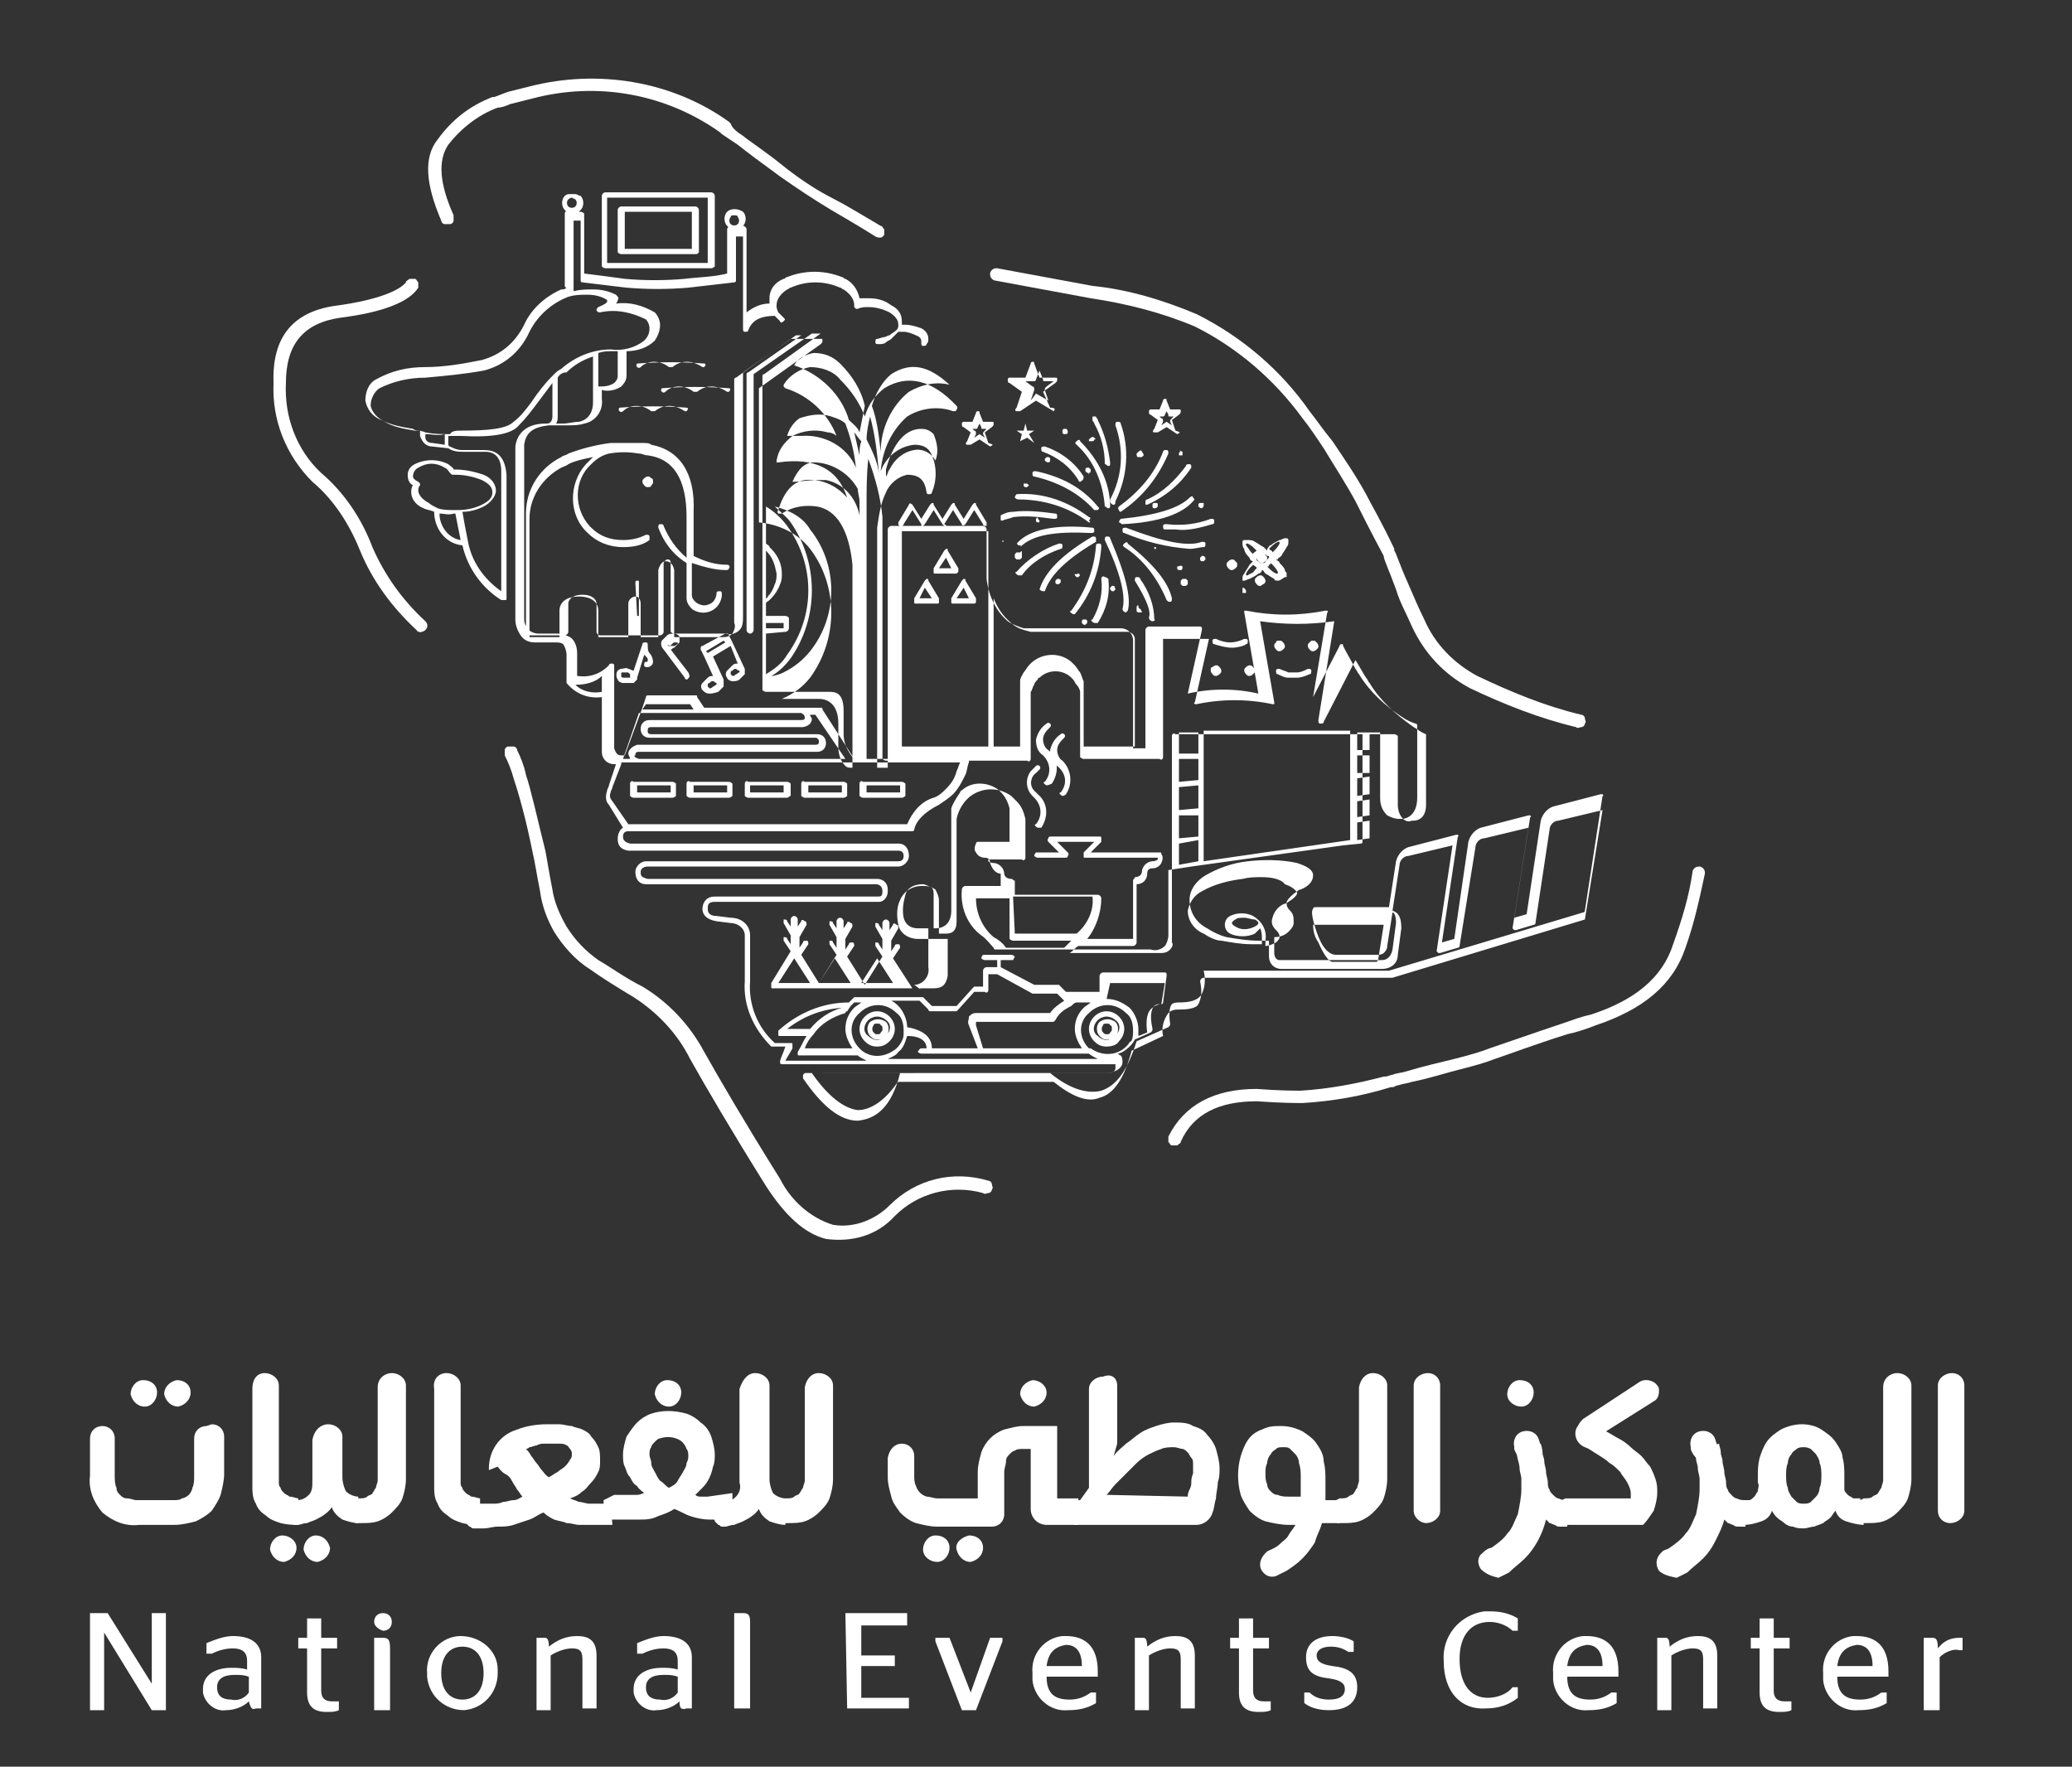<?xml version="1.0" encoding="utf-8"?>
<!-- Generator: Adobe Illustrator 27.2.0, SVG Export Plug-In . SVG Version: 6.00 Build 0)  -->
<svg version="1.1" id="Layer_1" xmlns="http://www.w3.org/2000/svg" xmlns:xlink="http://www.w3.org/1999/xlink" x="0px" y="0px"
	 viewBox="0 0 117.4 100.1" style="enable-background:new 0 0 117.4 100.1;" xml:space="preserve">
<rect x="0" y="0" width="117.4" height="100.1" fill="#333333" stroke="none"/>
<style type="text/css">
	.st0{fill:#FFFFFF;}
</style>
<g id="Group_265" transform="translate(-809 -2627.001)">
	<path id="Path_38" class="st0" d="M821,2707.7c0.4,0,0.7,0.3,0.7,0.7v2.1c0,0.4-0.1,0.8-0.2,1.2c-0.1,0.3-0.3,0.6-0.5,0.9
		c-0.2,0.2-0.5,0.4-0.9,0.6c-0.4,0.1-0.8,0.2-1.2,0.2h-2c-0.8,0.1-1.5-0.2-2.1-0.7c-0.5-0.6-0.8-1.3-0.7-2.1v-2.1
		c0-0.4,0.3-0.7,0.7-0.7c0.4,0,0.7,0.3,0.7,0.7v2.1c0,0.2,0,0.5,0.1,0.7c0,0.2,0.1,0.3,0.2,0.4c0.1,0.1,0.2,0.2,0.4,0.2
		c0.2,0,0.4,0.1,0.5,0.1h2.1c0.2,0,0.4,0,0.5-0.1c0.1,0,0.3-0.1,0.4-0.2c0.1-0.1,0.2-0.3,0.2-0.4c0.1-0.2,0.1-0.4,0.1-0.7v-2.1
		c0-0.4,0.3-0.7,0.7-0.7L821,2707.7z"/>
	<path id="Path_39" class="st0" d="M824,2704.8c0.4,0,0.8,0.3,0.8,0.7v5.5c0,0.1,0,0.2,0.1,0.3c0,0.1,0.1,0.2,0.2,0.3
		c0.1,0.1,0.2,0.1,0.3,0.2c0.2,0,0.4,0.1,0.5,0.1v1.5c-0.3,0-0.6,0-1-0.1c-0.3-0.1-0.6-0.2-0.8-0.4c-0.3-0.2-0.5-0.4-0.6-0.7
		c-0.2-0.3-0.2-0.7-0.2-1v-5.5C823.3,2705.1,823.6,2704.8,824,2704.8"/>
	<path id="Path_40" class="st0" d="M827.6,2707.7c0.4,0,0.8,0.3,0.8,0.7v2.3c0,0.3,0.1,0.6,0.2,0.8c0.2,0.2,0.5,0.3,0.7,0.3v1.5
		c-0.3,0-0.6-0.1-0.9-0.2c-0.3-0.2-0.5-0.4-0.6-0.7c-0.2,0.3-0.5,0.5-0.9,0.7c-0.2,0.1-0.3,0.1-0.5,0.2c-0.2,0-0.4,0.1-0.5,0.1
		c-0.1,0-0.1,0-0.2,0c-0.1,0-0.1-0.1-0.2-0.1c-0.1-0.1-0.1-0.1-0.2-0.2c0-0.1-0.1-0.2-0.1-0.4v-0.4l0.6-0.3c0.3,0,0.5-0.1,0.7-0.3
		c0.2-0.2,0.2-0.5,0.2-0.8v-2.3C826.8,2708,827.2,2707.7,827.6,2707.7"/>
	<path id="Path_41" class="st0" d="M831.2,2704.8c0.4,0,0.8,0.3,0.8,0.7v5.3c0,0.4-0.1,0.8-0.2,1.1c-0.1,0.3-0.4,0.6-0.6,0.8
		c-0.2,0.2-0.5,0.4-0.8,0.5c-0.3,0.1-0.6,0.1-1,0.1c-0.1,0-0.1,0-0.2,0c-0.1,0-0.1-0.1-0.2-0.1c-0.1-0.1-0.1-0.1-0.2-0.2
		c0-0.1-0.1-0.2-0.1-0.4v-0.4l0.6-0.3c0.2,0,0.4,0,0.5-0.1c0.1-0.1,0.3-0.1,0.3-0.2c0.1-0.1,0.1-0.2,0.2-0.3c0-0.1,0.1-0.3,0.1-0.4
		v-5.3C830.4,2705.1,830.8,2704.8,831.2,2704.8C831.2,2704.8,831.2,2704.8,831.2,2704.8"/>
	<path id="Path_42" class="st0" d="M834.3,2704.8c0.4,0,0.8,0.3,0.8,0.7v5.5c0,0.1,0,0.2,0.1,0.3c0,0.1,0.1,0.2,0.2,0.3
		c0.1,0.1,0.2,0.1,0.3,0.2c0.2,0,0.4,0.1,0.5,0.1v1.5c-0.3,0-0.6,0-1-0.1c-0.3-0.1-0.6-0.2-0.8-0.4c-0.3-0.2-0.5-0.4-0.6-0.7
		c-0.2-0.3-0.2-0.7-0.2-1v-5.5C833.5,2705.1,833.9,2704.8,834.3,2704.8"/>
	<path id="Path_43" class="st0" d="M838.8,2709.1c0.1,0.1,0.2,0.2,0.3,0.4c0.1,0.1,0.2,0.3,0.3,0.4c0.1,0.1,0.2,0.3,0.3,0.4
		s0.2,0.3,0.4,0.4c0.2-0.1,0.3-0.2,0.5-0.3c0.1-0.1,0.3-0.2,0.4-0.3c0.1-0.1,0.2-0.2,0.3-0.4c0.1-0.1,0.1-0.2,0.1-0.3
		c0-0.1,0-0.2-0.1-0.3c-0.1-0.1-0.1-0.2-0.2-0.2c-0.1-0.1-0.3-0.1-0.4-0.1c-0.2,0-0.4,0-0.6,0c-0.1,0-0.2,0-0.3,0
		c-0.1,0-0.2,0-0.4,0.1c-0.1,0-0.3,0.1-0.4,0.1C839,2709,838.9,2709.1,838.8,2709.1 M843.7,2713.4h-1.3c-0.2,0-0.4,0-0.6,0
		c-0.2,0-0.4-0.1-0.7-0.1c-0.2-0.1-0.4-0.1-0.7-0.2c-0.2-0.1-0.4-0.2-0.6-0.4c-0.3,0.1-0.5,0.3-0.8,0.4c-0.3,0.1-0.6,0.2-0.9,0.3
		c-0.3,0.1-0.6,0.1-0.9,0.1c-0.3,0-0.5,0.1-0.8,0.1h-0.4c-0.1,0-0.1,0-0.2,0c-0.1,0-0.1-0.1-0.2-0.1c-0.1-0.1-0.1-0.1-0.2-0.2
		c0-0.1-0.1-0.2-0.1-0.4v-0.4l0.6-0.3h0.4c0.2,0,0.4,0,0.6,0c0.2,0,0.4,0,0.6-0.1c0.2,0,0.4-0.1,0.6-0.1c0.2,0,0.3-0.1,0.5-0.2
		c-0.1-0.1-0.2-0.3-0.3-0.4c-0.1-0.2-0.2-0.3-0.3-0.5c-0.1-0.2-0.2-0.3-0.4-0.4s-0.4-0.4-0.4-0.4l-0.5,0.2v-0.1c0-1,0.6-1.9,1.6-2.2
		h0c0.5-0.2,1.1-0.3,1.7-0.3c0.2,0,0.4,0,0.7,0c0.2,0,0.5,0.1,0.7,0.1c0.2,0.1,0.4,0.1,0.6,0.2c0.2,0.1,0.4,0.2,0.5,0.4
		c0.2,0.2,0.3,0.4,0.4,0.6c0.1,0.2,0.1,0.5,0.1,0.8c0,0.2,0,0.4-0.1,0.6c-0.1,0.2-0.2,0.4-0.4,0.6c-0.2,0.2-0.3,0.4-0.5,0.5
		c-0.2,0.2-0.4,0.3-0.7,0.4c0.2,0.1,0.3,0.1,0.5,0.2c0.2,0,0.4,0.1,0.6,0.1h1.2L843.7,2713.4z"/>
	<path id="Path_44" class="st0" d="M847.9,2709.9c0,0.2-0.1,0.3-0.2,0.5c-0.1,0.2-0.2,0.3-0.3,0.5c-0.1,0.2-0.3,0.3-0.5,0.4
		c-0.2-0.1-0.3-0.3-0.5-0.4c-0.1-0.1-0.2-0.3-0.3-0.5c-0.1-0.2-0.2-0.3-0.2-0.5c0-0.2-0.1-0.3-0.1-0.5c0-0.1,0-0.3,0.1-0.4
		c0-0.1,0.1-0.2,0.2-0.3c0.1-0.1,0.2-0.2,0.3-0.2c0.3-0.1,0.6-0.1,0.9,0c0.3,0.1,0.5,0.3,0.6,0.6c0.1,0.1,0.1,0.3,0.1,0.4
		C848,2709.6,848,2709.7,847.9,2709.9 M849.1,2711.8c-0.1,0-0.3,0-0.4,0c-0.1,0-0.2,0-0.3-0.1c0.1-0.1,0.3-0.3,0.4-0.4
		c0.3-0.3,0.5-0.7,0.6-1.2c0.1-0.2,0.1-0.5,0.1-0.7c0-0.3-0.1-0.7-0.2-1c-0.1-0.3-0.3-0.6-0.6-0.8c-0.2-0.2-0.5-0.4-0.8-0.5
		c-0.7-0.2-1.4-0.2-2,0c-0.3,0.1-0.6,0.3-0.8,0.5c-0.2,0.2-0.4,0.5-0.6,0.8c-0.1,0.3-0.2,0.7-0.2,1c0,0.3,0,0.5,0.1,0.7
		c0.1,0.2,0.1,0.4,0.3,0.6c0.1,0.2,0.2,0.4,0.4,0.5c0.1,0.2,0.3,0.3,0.4,0.4c-0.1,0-0.2,0.1-0.4,0.1c-0.2,0-0.3,0-0.4,0h-0.9
		l-0.6,0.3v0.4c0,0.1,0,0.3,0.1,0.4c0,0.1,0.1,0.2,0.2,0.2c0.1,0.1,0.1,0.1,0.2,0.1c0.1,0,0.1,0,0.2,0h1.3c0.4,0,0.7,0,1.1-0.2
		c0.3-0.1,0.6-0.2,0.9-0.4c0.3,0.1,0.6,0.3,0.9,0.4c0.3,0.1,0.7,0.2,1.1,0.2h1.3v-1.5L849.1,2711.8z"/>
	<path id="Path_45" class="st0" d="M851.8,2704.8c0.4,0,0.8,0.3,0.8,0.7v5.3c0,0.3,0.1,0.6,0.2,0.8c0.2,0.2,0.5,0.3,0.7,0.3v1.5
		c-0.3,0-0.6-0.1-0.9-0.2c-0.3-0.2-0.5-0.4-0.6-0.7c-0.2,0.3-0.5,0.5-0.9,0.7c-0.2,0.1-0.3,0.1-0.5,0.2c-0.2,0-0.4,0.1-0.5,0.1
		c-0.1,0-0.1,0-0.2,0c-0.1,0-0.1-0.1-0.2-0.1c-0.1-0.1-0.1-0.1-0.2-0.2c0-0.1-0.1-0.2-0.1-0.4v-0.4l0.6-0.3c0.3,0,0.5-0.1,0.7-0.3
		c0.2-0.2,0.3-0.5,0.2-0.8v-5.3C851.1,2705.1,851.4,2704.8,851.8,2704.8"/>
	<path id="Path_46" class="st0" d="M855.4,2704.8c0.4,0,0.8,0.3,0.8,0.7v5.3c0,0.4-0.1,0.8-0.2,1.1c-0.1,0.3-0.4,0.6-0.6,0.8
		c-0.2,0.2-0.5,0.4-0.8,0.5c-0.3,0.1-0.6,0.1-1,0.1c-0.1,0-0.1,0-0.2,0c-0.1,0-0.1-0.1-0.2-0.1c-0.1-0.1-0.1-0.1-0.2-0.2
		c0-0.1-0.1-0.2-0.1-0.4v-0.4l0.6-0.3c0.2,0,0.4,0,0.5-0.1c0.1-0.1,0.3-0.1,0.3-0.2c0.1-0.1,0.1-0.2,0.2-0.3c0-0.1,0.1-0.3,0.1-0.4
		v-5.3C854.7,2705.1,855,2704.8,855.4,2704.8C855.4,2704.8,855.4,2704.8,855.4,2704.8"/>
	<path id="Path_47" class="st0" d="M860.1,2708.8c0.4,0,0.7,0.3,0.7,0.7v1.1c0,0.2,0,0.4,0.1,0.6c0.1,0.3,0.3,0.5,0.6,0.6
		c0.2,0,0.4,0.1,0.6,0.1h2.3v-1.5c0-0.4,0.1-0.7,0.2-1.1c0.1-0.3,0.3-0.6,0.5-0.8c0.2-0.2,0.5-0.4,0.8-0.5c0.4-0.1,0.7-0.2,1.1-0.2
		h1.9v4.1h1.2v1.5h-1.8c-0.5,0-0.9-0.4-0.9-0.9v-3.4h-0.5c-0.1,0-0.3,0-0.4,0.1c-0.1,0-0.2,0.1-0.3,0.2c-0.1,0.1-0.2,0.2-0.2,0.4
		c0,0.2-0.1,0.4-0.1,0.6v2.4c0,0.4-0.3,0.7-0.7,0.7h-3.1c-0.4,0-0.8-0.1-1.2-0.2c-0.3-0.1-0.6-0.3-0.9-0.6c-0.2-0.3-0.4-0.5-0.5-0.9
		c-0.1-0.4-0.2-0.7-0.2-1.1v-1.1C859.4,2709.1,859.7,2708.8,860.1,2708.8"/>
	<path id="Path_48" class="st0" d="M876.3,2711.8c0-0.1,0-0.2,0.1-0.4s0.1-0.3,0.1-0.4s0-0.3,0.1-0.5c0-0.2,0-0.3,0-0.5
		c0-0.2,0-0.3-0.1-0.4c-0.1-0.1-0.1-0.2-0.2-0.3c-0.1-0.1-0.2-0.2-0.3-0.2c-0.1,0-0.3-0.1-0.5-0.1c-0.2,0-0.5,0-0.7,0.1
		c-0.3,0.1-0.5,0.2-0.7,0.3c-0.2,0.1-0.5,0.3-0.7,0.5c-0.2,0.2-0.4,0.4-0.6,0.6c-0.2,0.2-0.4,0.4-0.6,0.6c-0.2,0.2-0.3,0.4-0.5,0.6
		L876.3,2711.8z M872.3,2705.5v3.3l-0.2,0.7c0.2-0.3,0.5-0.5,0.7-0.7c0.3-0.2,0.5-0.4,0.8-0.6c0.3-0.2,0.6-0.3,0.9-0.4
		c0.3-0.1,0.7-0.2,1-0.2c0.4,0,0.8,0,1.1,0.2c0.3,0.1,0.6,0.2,0.8,0.5c0.2,0.2,0.4,0.5,0.5,0.8c0.1,0.4,0.2,0.7,0.2,1.1
		c0,0.3,0,0.5-0.1,0.8c0,0.3-0.1,0.6-0.1,0.9c-0.1,0.3-0.1,0.6-0.2,0.8c0,0,0,0,0,0c-0.1,0.4-0.5,0.7-0.9,0.7h-6.7
		c-0.1,0-0.1,0-0.2,0c-0.1,0-0.1-0.1-0.2-0.1c-0.1-0.1-0.6-0.1-0.7-0.2c0-0.1-0.1-0.2-0.1-0.4v-0.4l1.1-0.3h0.2l0.5-0.7v-5.6
		c0-0.4,0.4-0.7,0.8-0.7C872,2704.8,872.3,2705.1,872.3,2705.5"/>
	<path id="Path_49" class="st0" d="M880.7,2710.5c0,0.2,0,0.4,0.1,0.6c0,0.2,0.1,0.3,0.2,0.4c0.1,0.1,0.2,0.2,0.4,0.2
		c0.2,0.1,0.4,0.1,0.6,0.1h0.7c0-0.2,0-0.3,0-0.5s0-0.4,0-0.6c0-0.3,0-0.5-0.1-0.8c0-0.2-0.1-0.4-0.2-0.5c-0.1-0.1-0.2-0.2-0.3-0.3
		c-0.1-0.1-0.2-0.1-0.4-0.1c-0.2,0-0.3,0-0.4,0.1c-0.1,0.1-0.2,0.1-0.3,0.3c-0.1,0.1-0.2,0.3-0.2,0.5
		C880.7,2710.1,880.7,2710.3,880.7,2710.5 M884.9,2713.3h-1c-0.1,0.4-0.3,0.7-0.4,1.1c-0.2,0.3-0.4,0.6-0.7,0.9
		c-0.3,0.3-0.6,0.5-0.9,0.7c-0.2,0.1-0.4,0.2-0.6,0.3c-0.3,0.1-0.6,0-0.8-0.3l0,0c-0.2-0.3-0.1-0.7,0.2-1c0,0,0.1-0.1,0.1-0.1h0
		c0.2-0.1,0.5-0.2,0.7-0.4c0.2-0.2,0.4-0.3,0.5-0.5c0.1-0.2,0.3-0.4,0.4-0.6H882c-0.4,0-0.9-0.1-1.3-0.2c-0.3-0.1-0.6-0.3-0.9-0.6
		c-0.2-0.3-0.4-0.6-0.5-0.9c-0.2-0.7-0.2-1.5,0-2.2c0.1-0.3,0.2-0.6,0.4-0.9c0.2-0.3,0.5-0.5,0.8-0.6c0.4-0.2,0.7-0.2,1.1-0.2
		c0.4,0,0.8,0.1,1.2,0.3c0.3,0.2,0.6,0.4,0.8,0.7c0.2,0.3,0.4,0.6,0.4,1c0.1,0.4,0.1,0.7,0.1,1.1c0,0.2,0,0.4,0,0.6s0,0.4,0,0.5h0.7
		L884.9,2713.3z"/>
	<path id="Path_50" class="st0" d="M886.8,2704.8c0.4,0,0.8,0.3,0.8,0.7v5.3c0,0.4-0.1,0.8-0.2,1.1c-0.1,0.3-0.4,0.6-0.6,0.8
		c-0.2,0.2-0.5,0.4-0.8,0.5c-0.3,0.1-0.6,0.1-1,0.1c-0.1,0-0.1,0-0.2,0c-0.1,0-0.1-0.1-0.2-0.1c-0.1-0.1-0.1-0.1-0.2-0.2
		c0-0.1-0.1-0.2-0.1-0.4v-0.4l0.6-0.3c0.2,0,0.4,0,0.5-0.1c0.1-0.1,0.3-0.1,0.3-0.2c0.1-0.1,0.1-0.2,0.2-0.3c0-0.1,0.1-0.3,0.1-0.4
		v-5.3C886.1,2705.1,886.4,2704.8,886.8,2704.8C886.8,2704.8,886.8,2704.8,886.8,2704.8"/>
	<path id="Path_51" class="st0" d="M889.1,2712.6v-7.1c0-0.4,0.4-0.7,0.8-0.7c0.4,0,0.7,0.3,0.7,0.7v7.1c0,0.4-0.4,0.7-0.8,0.7
		C889.5,2713.3,889.1,2713,889.1,2712.6"/>
	<path id="Path_52" class="st0" d="M892.9,2715.9c-0.2-0.3-0.2-0.7,0.1-0.9c0,0,0.1-0.1,0.1-0.1c0.1-0.1,0.3-0.2,0.4-0.2
		c0.3-0.2,0.7-0.5,0.9-0.8c0.3-0.3,0.4-0.7,0.6-1.1c0.1-0.5,0.2-1,0.2-1.4c0-0.2,0-0.4,0-0.6c0-0.2-0.1-0.4-0.1-0.6
		c0-0.2-0.1-0.5-0.1-0.5l-0.1-0.5l1.4-0.4c0,0,0.1,0.3,0.1,0.5s0.1,0.3,0.1,0.5c0,0.2,0.1,0.4,0.1,0.6c0,0.2,0.1,0.4,0.1,0.6
		c0,0.1,0,0.3,0.1,0.4c0,0.1,0.1,0.2,0.2,0.3c0.1,0.1,0.2,0.2,0.3,0.2c0.2,0.1,0.3,0.1,0.5,0.1v1.5c-0.1,0-0.2,0-0.4,0
		c-0.1,0-0.2,0-0.3-0.1c-0.1,0-0.2-0.1-0.3-0.1c-0.1-0.1-0.1-0.1-0.2-0.2c-0.2,0.8-0.6,1.6-1.2,2.2c-0.3,0.3-0.6,0.5-0.9,0.8
		c-0.2,0.1-0.4,0.2-0.6,0.3C893.5,2716.3,893.2,2716.2,892.9,2715.9L892.9,2715.9z"/>
	<path id="Path_53" class="st0" d="M897.1,2712.2l0.6-0.3h3.7c0,0,0-0.1,0-0.1c0-0.1,0-0.1,0-0.2c0-0.2-0.1-0.4-0.2-0.6
		c-0.1-0.2-0.3-0.4-0.4-0.6c-0.2-0.2-0.4-0.4-0.6-0.5c-0.2-0.2-0.4-0.3-0.7-0.5c-0.2-0.1-0.4-0.3-0.7-0.4l0,0
		c-0.5-0.2-0.7-0.8-0.4-1.2c0.1-0.2,0.2-0.3,0.3-0.4l3.2-2.1c0.3-0.2,0.8-0.1,1,0.2c0.1,0.1,0.1,0.2,0.1,0.3c0,0.3-0.1,0.5-0.3,0.6
		l-2.7,1.7c0.2,0.1,0.5,0.3,0.7,0.4c0.2,0.1,0.5,0.3,0.7,0.5c0.2,0.2,0.4,0.3,0.6,0.5c0.2,0.2,0.3,0.4,0.5,0.6
		c0.1,0.2,0.2,0.4,0.3,0.7c0.1,0.3,0.1,0.5,0.1,0.8c0,0.3-0.1,0.7-0.2,1c-0.2,0.3-0.4,0.6-0.6,0.8h-4.4c-0.1,0-0.1,0-0.2,0
		c-0.1,0-0.1-0.1-0.2-0.1c-0.1-0.1-0.1-0.1-0.2-0.2c0-0.1-0.1-0.2-0.1-0.4L897.1,2712.2z"/>
	<path id="Path_54" class="st0" d="M903,2716c-0.2-0.3-0.2-0.7,0.1-1c0,0,0.1-0.1,0.1-0.1c0.1-0.1,0.3-0.1,0.4-0.2
		c0.3-0.2,0.7-0.5,0.9-0.8c0.3-0.3,0.4-0.7,0.6-1.1c0.1-0.5,0.2-1,0.2-1.4c0-0.2,0-0.4,0-0.6c0-0.2-0.1-0.4-0.1-0.6
		c0-0.2-0.1-0.4-0.1-0.5c0-0.2-0.1-0.3-0.1-0.5l1.4-0.4c0,0.1,0.1,0.3,0.1,0.5s0.1,0.3,0.1,0.5c0,0.2,0.1,0.4,0.1,0.6
		c0,0.2,0.1,0.4,0.1,0.6c0,0.1,0,0.3,0.1,0.4c0,0.1,0.1,0.2,0.2,0.3c0.1,0.1,0.2,0.2,0.3,0.2c0.2,0.1,0.3,0.1,0.5,0.1v1.5
		c-0.1,0-0.2,0-0.4,0c-0.1,0-0.2,0-0.3-0.1c-0.1,0-0.2-0.1-0.3-0.1c-0.1-0.1-0.1-0.1-0.2-0.2c-0.1,0.4-0.3,0.8-0.5,1.2
		c-0.2,0.4-0.4,0.7-0.7,1c-0.3,0.3-0.6,0.5-0.9,0.8c-0.2,0.1-0.4,0.2-0.6,0.3C903.5,2716.3,903.2,2716.2,903,2716"/>
	<path id="Path_55" class="st0" d="M911.2,2709c-0.1,0-0.3,0-0.4,0.1c-0.1,0.1-0.2,0.1-0.3,0.3c-0.1,0.1-0.2,0.3-0.2,0.5
		c-0.1,0.2-0.1,0.5-0.1,0.7c0,0.2,0,0.5,0.1,0.7c0,0.2,0.1,0.3,0.2,0.5c0.1,0.1,0.2,0.2,0.3,0.3c0.1,0.1,0.3,0.1,0.4,0.1
		c0.1,0,0.3,0,0.4-0.1c0.1-0.1,0.2-0.2,0.3-0.3c0.1-0.1,0.2-0.3,0.2-0.5c0.1-0.2,0.1-0.5,0.1-0.7c0-0.2,0-0.5-0.1-0.7
		c0-0.2-0.1-0.3-0.2-0.5c-0.1-0.1-0.2-0.2-0.3-0.3C911.4,2709,911.3,2709,911.2,2709 M914.6,2713.4c-0.3,0-0.7-0.1-1-0.2
		c-0.3-0.1-0.5-0.3-0.6-0.6c-0.1,0.1-0.2,0.3-0.3,0.4c-0.1,0.1-0.3,0.2-0.4,0.3c-0.2,0.1-0.3,0.1-0.5,0.2c-0.2,0-0.4,0.1-0.6,0.1
		c-0.2,0-0.4,0-0.6-0.1c-0.2,0-0.4-0.1-0.5-0.2c-0.1-0.1-0.3-0.2-0.4-0.3c-0.1-0.1-0.2-0.2-0.3-0.4c-0.1,0.3-0.3,0.5-0.6,0.6
		c-0.3,0.1-0.6,0.2-1,0.2c-0.1,0-0.1,0-0.2,0c-0.1,0-0.1-0.1-0.2-0.1c-0.1-0.1-0.1-0.1-0.2-0.2c0-0.1-0.1-0.2-0.1-0.4v-0.4l0.6-0.3
		c0.1,0,0.3,0,0.4,0c0.1,0,0.2-0.1,0.3-0.2c0.1-0.1,0.1-0.2,0.2-0.3c0-0.2,0.1-0.3,0-0.5v-0.3c0-0.4,0-0.7,0.1-1.1
		c0.1-0.3,0.2-0.6,0.4-0.9c0.2-0.3,0.5-0.5,0.8-0.7c0.4-0.2,0.8-0.3,1.2-0.3c0.4,0,0.8,0.1,1.1,0.3c0.3,0.2,0.6,0.4,0.8,0.7
		c0.2,0.3,0.4,0.6,0.4,0.9c0.1,0.3,0.1,0.7,0.1,1v0.3c0,0.2,0,0.3,0,0.5c0,0.1,0.1,0.2,0.2,0.3c0.1,0.1,0.2,0.1,0.3,0.2
		c0.1,0,0.3,0,0.4,0L914.6,2713.4z"/>
	<path id="Path_56" class="st0" d="M916.5,2704.8c0.4,0,0.8,0.3,0.8,0.7v5.3c0,0.4-0.1,0.8-0.2,1.1c-0.1,0.3-0.4,0.6-0.6,0.8
		c-0.2,0.2-0.5,0.4-0.8,0.5c-0.3,0.1-0.6,0.1-1,0.1c-0.1,0-0.1,0-0.2,0c-0.1,0-0.1-0.1-0.2-0.1c-0.1-0.1-0.1-0.1-0.2-0.2
		c0-0.1-0.1-0.2-0.1-0.4v-0.4l0.6-0.3c0.2,0,0.4,0,0.5-0.1c0.1-0.1,0.3-0.1,0.3-0.2c0.1-0.1,0.1-0.2,0.2-0.3c0-0.1,0.1-0.3,0.1-0.4
		v-5.3C915.7,2705.1,916.1,2704.8,916.5,2704.8C916.5,2704.8,916.5,2704.8,916.5,2704.8"/>
	<path id="Path_57" class="st0" d="M918.8,2712.6v-7.1c0-0.4,0.4-0.7,0.8-0.7c0.4,0,0.7,0.3,0.7,0.7v7.1c0,0.4-0.4,0.7-0.8,0.7
		C919.1,2713.3,918.8,2713,918.8,2712.6"/>
	<path id="Path_58" class="st0" d="M814.1,2718.4h1l2.5,4h0v-4h0.8v5.5h-0.8l-2.7-4.4h0v4.4h-0.8V2718.4z"/>
	<path id="Path_59" class="st0" d="M823.1,2722.9v-0.9c-0.3-0.1-0.5-0.1-0.8-0.1c-0.6,0-1,0.2-1,0.7c0,0.5,0.3,0.7,0.8,0.7
		C822.5,2723.4,822.9,2723.2,823.1,2722.9 M823.1,2723.4c-0.3,0.3-0.8,0.5-1.3,0.5c-0.6,0.1-1.2-0.4-1.3-1c0-0.1,0-0.1,0-0.2
		c0-0.8,0.7-1.2,1.6-1.2c0.3,0,0.6,0,0.9,0.1v-0.5c0-0.5-0.3-0.7-0.8-0.7c-0.4,0-0.8,0.1-1.2,0.3h-0.3v-0.6c0.5-0.2,1-0.4,1.5-0.4
		c1,0,1.6,0.4,1.6,1.2v2.9h-0.3C823.3,2723.9,823.2,2723.8,823.1,2723.4"/>
	<path id="Path_60" class="st0" d="M825.9,2719.8h0.5v-1.1h0.8v1.1h0.9v0.6h-0.9v2.4c0,0.4,0.2,0.6,0.6,0.6h0.4v0.5
		c-0.2,0.1-0.4,0.1-0.7,0.1c-0.7,0-1.1-0.3-1.1-1.1v-2.5h-0.5V2719.8z"/>
	<path id="Path_61" class="st0" d="M830.2,2723.9v-4.1h0.5c0.3,0,0.4,0.1,0.4,0.6v3.5H830.2z M830.2,2718.9c0-0.3,0.2-0.5,0.5-0.5
		c0.3,0,0.5,0.2,0.5,0.5c0,0.3-0.2,0.5-0.5,0.5c0,0,0,0,0,0C830.4,2719.3,830.2,2719.1,830.2,2718.9"/>
	<path id="Path_62" class="st0" d="M836.4,2721.8c0-1-0.5-1.5-1.2-1.5s-1.2,0.5-1.2,1.5c0,1,0.5,1.5,1.2,1.5
		S836.4,2722.8,836.4,2721.8 M833.2,2721.8c-0.1-1.1,0.8-2.1,1.9-2.1s2.1,0.8,2.1,1.9c0,0.1,0,0.1,0,0.2c0,1.1-0.8,2-1.9,2.1
		c-1.1,0-2-0.8-2.1-1.9C833.2,2721.9,833.2,2721.9,833.2,2721.8"/>
	<path id="Path_63" class="st0" d="M840.1,2720.3c0.5-0.4,1-0.6,1.6-0.6c0.6,0,1.1,0.2,1.1,1.1v3H842v-2.8c0-0.5-0.2-0.6-0.6-0.6
		c-0.4,0-0.9,0.2-1.2,0.4v3.1h-0.8v-4.1h0.5C840,2719.8,840.1,2719.9,840.1,2720.3"/>
	<path id="Path_64" class="st0" d="M847.4,2722.9v-0.9c-0.3-0.1-0.5-0.1-0.8-0.1c-0.6,0-1,0.2-1,0.7c0,0.5,0.3,0.7,0.8,0.7
		C846.8,2723.4,847.2,2723.2,847.4,2722.9 M847.5,2723.4c-0.3,0.3-0.8,0.5-1.3,0.5c-0.6,0.1-1.2-0.4-1.3-1c0-0.1,0-0.1,0-0.2
		c0-0.8,0.7-1.2,1.6-1.2c0.3,0,0.6,0,0.9,0.1v-0.5c0-0.5-0.3-0.7-0.8-0.7c-0.4,0-0.8,0.1-1.2,0.3h-0.3v-0.6c0.5-0.2,1-0.4,1.5-0.4
		c1,0,1.6,0.4,1.6,1.2v2.9h-0.3C847.6,2723.9,847.5,2723.8,847.5,2723.4"/>
	<path id="Path_65" class="st0" d="M850.6,2723.9v-5.5h0.5c0.3,0,0.4,0.1,0.4,0.5v4.9H850.6z"/>
	<path id="Path_66" class="st0" d="M856.9,2718.4h3.5v0.7h-2.6v1.7h1.9v0.6h-1.9v1.8h2.7v0.6h-3.5L856.9,2718.4z"/>
	<path id="Path_67" class="st0" d="M862,2720v-0.2h0.8l1.2,3.1h0l1.1-3.1h0.7v0.2l-1.5,3.9h-0.8L862,2720z"/>
	<path id="Path_68" class="st0" d="M868.3,2721.4h2c0-0.9-0.4-1.2-0.9-1.2C868.8,2720.3,868.4,2720.6,868.3,2721.4 M868.3,2722
		c0,1,0.5,1.3,1.3,1.3c0.4,0,0.8-0.1,1.2-0.4h0.3v0.6c-0.5,0.3-1,0.4-1.6,0.4c-1,0.1-1.9-0.7-2-1.7c0-0.1,0-0.2,0-0.4
		c-0.1-1.1,0.7-2,1.7-2.1c0.1,0,0.1,0,0.2,0c1.1,0,1.8,0.6,1.8,2c0,0.1,0,0.2,0,0.3L868.3,2722z"/>
	<path id="Path_69" class="st0" d="M874,2720.3c0.5-0.4,1-0.6,1.6-0.6c0.6,0,1.1,0.2,1.1,1.1v3h-0.8v-2.8c0-0.5-0.2-0.6-0.6-0.6
		c-0.4,0-0.9,0.2-1.2,0.4v3.1h-0.8v-4.1h0.5C873.9,2719.8,874,2719.9,874,2720.3"/>
	<path id="Path_70" class="st0" d="M878.7,2719.8h0.5v-1.1h0.8v1.1h0.9v0.6H880v2.4c0,0.4,0.2,0.6,0.6,0.6h0.4v0.5
		c-0.2,0.1-0.4,0.1-0.7,0.1c-0.7,0-1.1-0.3-1.1-1.1v-2.5h-0.5L878.7,2719.8z"/>
	<path id="Path_71" class="st0" d="M882.9,2723.5v-0.6h0.3c0.3,0.3,0.7,0.4,1.1,0.4c0.6,0,0.9-0.2,0.9-0.6c0-0.3-0.2-0.5-0.9-0.6
		c-0.9-0.1-1.3-0.4-1.3-1.2c0-0.8,0.6-1.2,1.5-1.2c0.4,0,0.9,0.1,1.2,0.3v0.6h-0.3c-0.3-0.2-0.6-0.3-1-0.3c-0.5,0-0.8,0.2-0.8,0.5
		c0,0.3,0.2,0.5,0.9,0.6c0.9,0.1,1.4,0.4,1.4,1.2s-0.5,1.3-1.6,1.3C883.8,2723.9,883.3,2723.8,882.9,2723.5"/>
	<path id="Path_72" class="st0" d="M890.8,2721.1c-0.1-1.4,0.9-2.6,2.3-2.8c0.1,0,0.2,0,0.3,0c0.6,0,1.1,0.1,1.6,0.4v0.7h-0.3
		c-0.3-0.3-0.8-0.5-1.3-0.5c-1,0-1.7,0.7-1.7,2.1c0,1.4,0.6,2.2,1.6,2.2c0.5,0,1.1-0.2,1.4-0.6h0.3v0.6c-0.5,0.4-1.1,0.6-1.8,0.6
		C891.8,2723.9,890.8,2722.9,890.8,2721.1"/>
	<path id="Path_73" class="st0" d="M897.8,2721.4h2c0-0.9-0.4-1.2-0.9-1.2C898.3,2720.3,897.9,2720.6,897.8,2721.4 M897.8,2722
		c0,1,0.5,1.3,1.3,1.3c0.4,0,0.8-0.1,1.2-0.4h0.3v0.6c-0.5,0.3-1,0.4-1.6,0.4c-1,0.1-1.9-0.7-2-1.7c0-0.1,0-0.2,0-0.4
		c-0.1-1.1,0.7-2,1.7-2.1c0.1,0,0.1,0,0.2,0c1.1,0,1.8,0.6,1.8,2c0,0.1,0,0.2,0,0.3L897.8,2722z"/>
	<path id="Path_74" class="st0" d="M903.6,2720.3c0.5-0.4,1-0.6,1.6-0.6c0.6,0,1.1,0.2,1.1,1.1v3h-0.8v-2.8c0-0.5-0.2-0.6-0.6-0.6
		c-0.4,0-0.9,0.2-1.2,0.4v3.1h-0.8v-4.1h0.5C903.5,2719.8,903.6,2719.9,903.6,2720.3"/>
	<path id="Path_75" class="st0" d="M908.2,2719.8h0.5v-1.1h0.8v1.1h0.9v0.6h-0.9v2.4c0,0.4,0.2,0.6,0.6,0.6h0.4v0.5
		c-0.2,0.1-0.4,0.1-0.7,0.1c-0.7,0-1.1-0.3-1.1-1.1v-2.5h-0.5L908.2,2719.8z"/>
	<path id="Path_76" class="st0" d="M913.1,2721.4h2c0-0.9-0.4-1.2-0.9-1.2C913.6,2720.3,913.2,2720.6,913.1,2721.4 M913.1,2722
		c0,1,0.5,1.3,1.3,1.3c0.4,0,0.8-0.1,1.2-0.4h0.3v0.6c-0.5,0.3-1,0.4-1.6,0.4c-1,0.1-1.9-0.7-2-1.7c0-0.1,0-0.2,0-0.4
		c-0.1-1.1,0.7-2,1.7-2.1c0.1,0,0.1,0,0.2,0c1.1,0,1.8,0.6,1.8,2c0,0.1,0,0.2,0,0.3L913.1,2722z"/>
	<path id="Path_77" class="st0" d="M918.9,2720.9v3H918v-4.1h0.5c0.2,0,0.3,0.1,0.3,0.6c0.3-0.4,0.7-0.6,1.2-0.6c0.1,0,0.2,0,0.2,0
		v0.7c0,0-0.2,0-0.2,0C919.7,2720.4,919.2,2720.6,918.9,2720.9"/>
	<path id="Path_78" class="st0" d="M895.2,2709.5l-0.4-0.4c0-0.5,0.5-0.8,0.9-0.7c0.2,0,0.4,0.1,0.5,0.3c0,0-0.3,0.6-0.3,0.6
		c-0.1,0.1-0.2,0.1-0.3,0.2C895.7,2709.5,895.2,2709.6,895.2,2709.5"/>
	<path id="Path_79" class="st0" d="M905.8,2709.9L905.8,2709.9c-0.4,0.1-0.9-0.4-1-0.8l0-0.1c-0.1-0.4,0.1-0.8,0.5-0.9c0,0,0,0,0,0
		c0.4-0.1,0.8,0.1,0.9,0.5l0.1,0.3C906.5,2709.4,906.2,2709.8,905.8,2709.9C905.9,2709.9,905.8,2709.9,905.8,2709.9"/>
	<path id="Path_80" class="st0" d="M895.8,2709.9L895.8,2709.9c-0.4,0.1-0.9-0.4-1-0.8l0-0.1c-0.1-0.4,0.1-0.8,0.5-0.9c0,0,0,0,0,0
		c0.4-0.1,0.8,0.1,0.9,0.5l0.1,0.3C896.4,2709.4,896.2,2709.8,895.8,2709.9C895.8,2709.9,895.8,2709.9,895.8,2709.9"/>
	<path id="Path_81" class="st0" d="M895.9,2705.9c0,0.4-0.3,0.8-0.7,0.8c-0.4,0-0.8-0.3-0.8-0.7c0-0.4,0.3-0.8,0.7-0.8c0,0,0,0,0,0
		C895.6,2705.2,895.9,2705.5,895.9,2705.9"/>
	<path id="Path_82" class="st0" d="M868.3,2705.9c0,0.4-0.3,0.7-0.7,0.8c-0.4,0-0.7-0.3-0.8-0.7c0-0.4,0.3-0.7,0.7-0.8c0,0,0,0,0,0
		C867.9,2705.2,868.3,2705.5,868.3,2705.9"/>
	<path id="Path_83" class="st0" d="M847.6,2705.9c0,0.4-0.3,0.8-0.7,0.8c-0.4,0-0.7-0.3-0.8-0.7c0-0.4,0.3-0.8,0.7-0.8c0,0,0,0,0,0
		C847.3,2705.2,847.6,2705.5,847.6,2705.9"/>
	<path id="Path_84" class="st0" d="M864.7,2714.7c0,0.4-0.3,0.7-0.7,0.8c-0.4,0-0.7-0.3-0.8-0.7s0.3-0.7,0.7-0.8c0,0,0,0,0,0
		C864.4,2714,864.7,2714.3,864.7,2714.7"/>
	<path id="Path_85" class="st0" d="M862.8,2714.7c0,0.4-0.3,0.8-0.7,0.8c-0.4,0-0.8-0.3-0.8-0.7c0-0.4,0.3-0.8,0.7-0.8c0,0,0,0,0,0
		C862.5,2714,862.8,2714.3,862.8,2714.7"/>
	<path id="Path_86" class="st0" d="M827.7,2714.7c0,0.4-0.3,0.7-0.7,0.8c-0.4,0-0.7-0.3-0.8-0.7c0-0.4,0.3-0.8,0.7-0.8c0,0,0,0,0,0
		C827.3,2714,827.6,2714.3,827.7,2714.7"/>
	<path id="Path_87" class="st0" d="M825.8,2714.7c0,0.4-0.3,0.7-0.7,0.8c-0.4,0-0.7-0.3-0.8-0.7c0-0.4,0.3-0.8,0.7-0.8c0,0,0,0,0,0
		C825.4,2714,825.8,2714.3,825.8,2714.7"/>
	<path id="Path_88" class="st0" d="M819.8,2705.9c0,0.4-0.3,0.7-0.7,0.8c-0.4,0-0.7-0.3-0.8-0.7c0-0.4,0.3-0.7,0.7-0.8c0,0,0,0,0,0
		C819.5,2705.2,819.8,2705.5,819.8,2705.9"/>
	<path id="Path_89" class="st0" d="M817.9,2705.9c0,0.4-0.3,0.8-0.7,0.8c-0.4,0-0.7-0.3-0.8-0.7c0-0.4,0.3-0.8,0.7-0.8c0,0,0,0,0,0
		C817.6,2705.2,817.9,2705.5,817.9,2705.9"/>
	<path id="Path_90" class="st0" d="M904.9,2676.4c0-0.1,0.1-0.2,0.1-0.2c0.1-0.1,0.2-0.1,0.3-0.1c0.1,0,0.2,0.1,0.2,0.1
		c0.1,0.1,0.1,0.2,0.1,0.3c-0.3,1.4-0.6,2.8-1.1,4.2l0,0c-0.7,2.1-2.4,3.5-5.1,4.4l0,0c-0.5,0.2-1.1,0.4-1.6,0.5l0,0
		c-1.9,0.6-3.2,1.1-4.1,1.4l0,0c-0.5,0.2-1.2,0.4-2,0.6c-0.8,0.2-1.7,0.5-2.7,0.7l0,0c-0.3,0.1-0.5,0.1-0.8,0.2l0,0
		c-0.1,0-0.2,0.1-0.3,0.1c0,0,0,0-0.1,0c-1.6,0.5-3.3,0.8-5,0.9c-0.3,0-1.2,0-2.6-0.1c-2.1,0-3.6,0.7-4.3,2.3c0,0.1-0.1,0.1-0.2,0.2
		c-0.1,0-0.2,0-0.3,0c-0.1,0-0.1-0.1-0.2-0.2c0-0.1,0-0.2,0-0.3c0.9-1.8,2.6-2.7,5-2.7h0c1.3,0.1,2.2,0.1,2.5,0.1l0,0
		c1.6-0.1,3.2-0.4,4.7-0.8c0,0,0.1,0,0.1,0c0.1,0,0.3-0.1,0.4-0.1c0,0,0,0,0,0c0.2-0.1,0.5-0.1,0.8-0.2l0,0c1-0.3,1.9-0.5,2.7-0.7
		c0.8-0.2,1.5-0.4,2-0.6c0,0,0,0,0,0c0.9-0.3,2.3-0.8,4.1-1.4l0,0c0.6-0.2,1.1-0.4,1.6-0.5l0,0c2.5-0.8,4.1-2.1,4.7-4l0,0
		C904.3,2679.1,904.7,2677.8,904.9,2676.4"/>
	<path id="Path_91" class="st0" d="M876.8,2644.8C876.9,2644.8,876.9,2644.8,876.8,2644.8c2.6,1.3,4.8,3.2,6.4,5.5l0,0
		c0.4,0.5,0.8,1.1,1.3,1.7c0.6,0.9,1.3,1.9,1.9,3c0,0,0,0,0,0c0.3,0.6,0.9,1.6,1.6,3.1l0,0c0,0,0,0,0,0.1c0.1,0.1,0.3,0.8,0.8,1.9
		l0,0c0.3,0.7,0.6,1.4,0.9,2c0.6,1.4,1.7,2.5,3,3.2c1.9,0.9,3.8,1.7,5.9,2.2c0.1,0,0.2,0.1,0.2,0.2c0,0.1,0.1,0.2,0,0.3
		c0,0.1-0.1,0.2-0.2,0.2c-0.1,0-0.2,0.1-0.3,0c-2.1-0.5-4.1-1.3-6-2.2c-1.5-0.8-2.6-2-3.3-3.5l0,0c-0.3-0.7-0.7-1.4-0.9-2.1l0,0
		c-0.4-1.1-0.7-1.7-0.7-1.9c0,0,0,0,0,0v0l0,0c-0.8-1.5-1.3-2.5-1.6-3.1c0,0,0,0,0,0c-0.6-1.1-1.2-2-1.8-3c-0.4-0.6-0.8-1.2-1.2-1.7
		l0,0c-1.6-2.2-3.7-4-6.1-5.2c0,0,0,0,0,0c-1.9-0.8-3.9-1.3-5.9-1.6h0l-5.4-1c-0.1,0-0.2-0.1-0.2-0.1c-0.1-0.1-0.1-0.2-0.1-0.3
		c0-0.1,0.1-0.2,0.1-0.2c0.1-0.1,0.2-0.1,0.3-0.1l5.4,1C872.9,2643.4,874.9,2644,876.8,2644.8"/>
	<path id="Path_92" class="st0" d="M851.1,2634.7L851.1,2634.7c0.5,0.4,1.3,0.9,2.4,1.8c0.9,0.7,1.8,1.3,2.8,1.8l0,0
		c0.6,0.3,1.4,0.8,2.6,1.5c0.1,0,0.1,0.1,0.2,0.2c0,0.1,0,0.2,0,0.3c-0.1,0.2-0.3,0.2-0.5,0.1c-1.1-0.7-2-1.2-2.5-1.5l0,0
		c-1-0.6-1.9-1.2-2.9-1.9l0,0c-1.1-0.8-1.9-1.4-2.4-1.8l0,0c-0.3-0.2-0.6-0.4-0.9-0.6h0c0,0-0.1-0.1-0.1-0.1h0
		c-3.1-2.2-7-2.9-10.7-1.9l0,0c-0.4,0.1-0.8,0.2-1.2,0.3c-0.2,0.1-0.5,0.2-0.7,0.2l0,0c-1.1,0.4-2.1,1.2-2.8,2.1l0,0
		c-0.6,0.9-0.5,2.2,0.3,4c0,0.1,0,0.2,0,0.3c0,0.1-0.1,0.2-0.2,0.2c-0.1,0-0.2,0-0.3,0c-0.1,0-0.2-0.1-0.2-0.2
		c-0.9-2.1-1-3.6-0.2-4.6l0,0c0.8-1.1,1.8-1.9,3.1-2.4c0,0,0,0,0.1,0c0.3-0.1,0.5-0.2,0.8-0.3c0.4-0.1,0.8-0.2,1.2-0.3l0,0
		c3.9-1,8.1-0.3,11.3,2h0c0,0,0.1,0.1,0.1,0.1C850.5,2634.3,850.8,2634.5,851.1,2634.7"/>
	<path id="Path_93" class="st0" d="M828.3,2645c-2.1,0.3-3.1,1.5-3.1,3.7c-0.1,1.9,0.6,3.8,2,5.1c1.3,1.1,2.3,2.6,2.9,4.2
		c0.7,1.6,1.7,3,3,4.2c0.1,0.1,0.2,0.3,0,0.5c0,0,0,0,0,0c-0.1,0.1-0.4,0.2-0.5,0c-1.4-1.3-2.5-2.8-3.2-4.5l0,0
		c-0.6-1.5-1.5-2.9-2.7-3.9c-1.5-1.5-2.3-3.5-2.2-5.6c-0.1-2.6,1.1-4.1,3.7-4.4c2.1-0.3,3.4-0.8,3.8-1.3c0-0.1,0.1-0.1,0.2-0.2
		c0.1,0,0.2,0,0.3,0c0.1,0,0.1,0.1,0.2,0.2c0,0.1,0,0.2,0,0.3C832.2,2644.1,830.7,2644.7,828.3,2645"/>
	<path id="Path_94" class="st0" d="M837.6,2669.8c0-0.1,0-0.2,0-0.3c0-0.1,0.1-0.2,0.2-0.2c0.1,0,0.2,0,0.3,0c0.1,0,0.2,0.1,0.2,0.2
		c0.2,0.4,0.4,0.9,0.5,1.4l0,0c0.3,0.9,0.6,2.3,1.1,4.3l0,0c0.1,0.5,0.2,1.2,0.4,2.2c0.1,0.7,0.4,1.4,0.8,2.1l0,0
		c0.5,0.8,1.1,1.4,1.8,1.9c0.7,0.4,1.5,1,2.5,1.5c1.5,0.9,2.7,2.2,3.5,3.7c0.9,1.6,2.3,4,4.3,7.2c0.6,1.2,1.7,2.2,3,2.6
		c1.2,0.2,2.4-0.3,3.2-1.1c1.5-1.5,3.6-2,5.6-1.4c0.1,0,0.2,0.1,0.2,0.2c0,0.1,0.1,0.2,0,0.3c0,0.1-0.1,0.2-0.2,0.2
		c-0.1,0-0.2,0.1-0.3,0c-1.8-0.5-3.7,0-5,1.3c-1,1.1-2.4,1.5-3.9,1.3c-1.2-0.3-2.3-1.3-3.4-3c-2-3.2-3.4-5.6-4.3-7.2
		c-0.7-1.4-1.8-2.6-3.2-3.5c-1-0.6-1.8-1.1-2.5-1.6c-0.8-0.5-1.5-1.3-2-2.1c0,0,0,0,0,0c-0.4-0.7-0.7-1.5-0.8-2.3c0,0,0,0,0,0
		c-0.2-1-0.3-1.7-0.4-2.1l0,0c-0.4-2-0.8-3.4-1.1-4.3l0,0C838,2670.7,837.8,2670.2,837.6,2669.8"/>
	<path id="Path_95" class="st0" d="M845.7,2654c0.1,0,0.1,0,0.2,0.1c0.1,0,0.1,0.1,0.1,0.2c0,0.1,0,0.1-0.1,0.2
		c0,0.1-0.1,0.1-0.2,0.1c-0.1,0-0.1,0-0.2-0.1c0,0-0.1-0.1-0.1-0.2c0-0.1,0-0.1,0.1-0.2C845.6,2654,845.7,2654,845.7,2654
		 M870.6,2662.3c0,0-0.1,0.1-0.1,0.1l0,0c0,0-0.1,0-0.1,0c0,0-0.1-0.1-0.1-0.1c0,0,0-0.1,0-0.1c0,0,0-0.1,0.1-0.1c0,0,0,0,0,0
		c0,0,0.1,0,0.1,0c0,0,0.1,0,0.1,0.1C870.6,2662.2,870.6,2662.2,870.6,2662.3 M866.9,2658.3c0,0,0,0.1,0,0.2c0,0,0,0,0,0.1
		c0,0,0,0-0.1,0.1c-0.1,0-0.1,0-0.2,0c0,0-0.1-0.1-0.1-0.1c0,0,0-0.1,0-0.2c0,0,0,0,0,0c0,0,0.1-0.1,0.1-0.1c0.1,0,0.1,0,0.2,0
		C866.9,2658.2,866.9,2658.2,866.9,2658.3 M872.1,2660.2C872.2,2660.2,872.2,2660.3,872.1,2660.2c0.1,0.1,0.1,0.2,0.1,0.2
		c0,0-0.1,0.1-0.1,0.1c0,0-0.1,0-0.1,0c0,0,0,0,0,0c0,0,0,0-0.1-0.1c0,0,0-0.1,0-0.1c0,0,0.1-0.1,0.1-0.1
		C872,2660.2,872.1,2660.2,872.1,2660.2C872.1,2660.2,872.1,2660.2,872.1,2660.2 M869.1,2659.9c0,0,0,0.1,0,0.1c0,0,0,0,0,0
		c0,0,0,0-0.1,0.1c0,0-0.1,0-0.1,0c0,0-0.1,0-0.1-0.1c0,0,0-0.1,0-0.1l0,0c0,0,0,0,0.1-0.1C869,2659.8,869.1,2659.8,869.1,2659.9
		C869.1,2659.9,869.1,2659.9,869.1,2659.9 M870.1,2659.5C870.2,2659.5,870.2,2659.6,870.1,2659.5c0.1,0.1,0.1,0.1,0.1,0.1
		c0,0,0,0-0.1,0.1c0,0-0.1,0-0.1,0c0,0,0,0-0.1-0.1c0,0,0-0.1,0-0.1C870,2659.6,870,2659.5,870.1,2659.5
		C870.1,2659.5,870.1,2659.5,870.1,2659.5 M870.7,2653.8C870.7,2653.9,870.6,2653.9,870.7,2653.8c-0.1,0-0.1,0-0.2-0.1
		c0,0,0-0.1,0-0.1c0,0,0-0.1,0.1-0.1c0,0,0.1,0,0.1,0c0,0,0,0,0.1,0.1c0,0,0,0,0,0C870.8,2653.7,870.8,2653.8,870.7,2653.8
		C870.7,2653.8,870.7,2653.8,870.7,2653.8 M867.9,2656.5C867.9,2656.5,867.9,2656.5,867.9,2656.5c0,0.1,0,0.1-0.1,0.1l0,0
		c0,0,0,0,0,0c0,0-0.1,0-0.1-0.1c0,0,0,0,0-0.1c0,0,0,0,0.1-0.1C867.8,2656.4,867.8,2656.4,867.9,2656.5
		C867.8,2656.4,867.8,2656.4,867.9,2656.5C867.9,2656.4,867.9,2656.4,867.9,2656.5 M865.8,2657.6
		C865.8,2657.6,865.8,2657.6,865.8,2657.6c0.1,0.1,0.1,0.1,0,0.1c0,0,0,0,0,0c0,0,0,0,0,0c0,0,0,0,0,0c0,0,0,0,0,0c0,0,0,0,0-0.1
		C865.7,2657.6,865.7,2657.6,865.8,2657.6C865.7,2657.6,865.7,2657.6,865.8,2657.6 M867.2,2654.4L867.2,2654.4
		C867.3,2654.4,867.3,2654.4,867.2,2654.4c0.1,0.1,0.1,0.1,0.1,0.1c0,0,0,0-0.1,0.1c0,0,0,0-0.1,0c0,0,0,0,0,0c0,0-0.1,0-0.1-0.1
		c0,0,0-0.1,0-0.1C867.1,2654.4,867.1,2654.4,867.2,2654.4C867.2,2654.3,867.2,2654.3,867.2,2654.4 M868.2,2653.1c0,0,0-0.1,0-0.1
		c0,0,0.1-0.1,0.1-0.1c0,0,0.1,0,0.1,0h0c0,0,0.1,0,0.1,0.1c0,0,0,0.1,0,0.1c0,0,0,0.1-0.1,0.1c0,0,0,0-0.1,0
		C868.4,2653.2,868.3,2653.2,868.2,2653.1C868.3,2653.2,868.3,2653.2,868.2,2653.1L868.2,2653.1
		C868.2,2653.1,868.2,2653.1,868.2,2653.1 M867.6,2652.1l-0.4-0.3l-0.4,0.2l0.1-0.4l-0.3-0.2h0.4l0.1-0.4l0.1,0.4h0.4l-0.3,0.2
		L867.6,2652.1z M871,2651.8C871,2651.8,871,2651.8,871,2651.8c0.1,0.1,0.1,0.1,0,0.1c0,0,0,0.1-0.1,0.1l0,0c0,0,0,0-0.1,0
		c0,0,0,0,0,0c0,0,0,0-0.1,0l0,0c0,0,0-0.1,0-0.1C870.8,2651.8,870.9,2651.7,871,2651.8C870.9,2651.8,870.9,2651.8,871,2651.8
		C871,2651.8,871,2651.8,871,2651.8 M869.5,2651.5C869.5,2651.5,869.5,2651.5,869.5,2651.5c0,0.1-0.1,0.1-0.2,0.1c0,0,0,0,0,0
		c0,0-0.1,0-0.1-0.1c0,0,0-0.1,0-0.1l0,0c0,0,0-0.1,0.1-0.1c0,0,0.1,0,0.1,0C869.4,2651.3,869.5,2651.3,869.5,2651.5
		C869.5,2651.4,869.5,2651.4,869.5,2651.5 M883.4,2663.3C883.4,2663.3,883.5,2663.3,883.4,2663.3c0.1,0,0.1,0,0.2,0.1
		c0,0,0.1,0.1,0.1,0.2c0,0.1,0,0.1-0.1,0.2c0,0-0.1,0.1-0.2,0.1c-0.1,0-0.1,0-0.2-0.1c0,0-0.1-0.1-0.1-0.2c0-0.1,0-0.1,0.1-0.2
		C883.3,2663.3,883.3,2663.3,883.4,2663.3C883.4,2663.3,883.4,2663.3,883.4,2663.3 M880,2664.8c0,0,0.1,0.1,0.1,0.2
		c0,0.1,0,0.1-0.1,0.2c0,0-0.1,0.1-0.2,0.1c-0.1,0-0.1,0-0.2-0.1c0,0-0.1-0.1-0.1-0.2c0-0.1,0-0.1,0.1-0.2c0,0,0.1-0.1,0.2-0.1
		C879.9,2664.7,879.9,2664.7,880,2664.8 M881.5,2663.3c0.1,0,0.1,0,0.2,0.1c0,0,0.1,0.1,0.1,0.2c0,0.1,0,0.1-0.1,0.2
		c0,0-0.1,0.1-0.2,0.1c-0.1,0-0.1,0-0.2-0.1c0,0-0.1-0.1-0.1-0.2c0-0.1,0-0.1,0.1-0.2C881.3,2663.3,881.4,2663.3,881.5,2663.3
		 M880.4,2660.2c-0.1,0-0.1,0-0.2-0.1c0,0-0.1-0.1-0.1-0.2c0-0.1,0-0.1,0.1-0.2c0,0,0.1-0.1,0.2-0.1c0.1,0,0.1,0,0.2,0.1
		c0,0,0.1,0.1,0.1,0.2c0,0.1,0,0.1-0.1,0.2C880.5,2660.1,880.5,2660.2,880.4,2660.2 M880.8,2658.6c0,0.1,0,0.1-0.1,0.2
		c0,0-0.1,0.1-0.2,0.1c-0.1,0-0.1,0-0.2-0.1c0,0-0.1-0.1-0.1-0.2c0-0.1,0-0.1,0.1-0.2c0,0,0.1-0.1,0.2-0.1c0.1,0,0.1,0,0.2,0.1
		C880.7,2658.5,880.8,2658.5,880.8,2658.6 M877.7,2664.8c0,0,0.1-0.1,0.2-0.1c0.1,0,0.1,0,0.2,0.1c0,0,0.1,0.1,0.1,0.2
		c0,0.1,0,0.1-0.1,0.2c0,0-0.1,0.1-0.2,0.1c-0.1,0-0.1,0-0.2-0.1c0,0-0.1-0.1-0.1-0.2C877.6,2664.9,877.6,2664.8,877.7,2664.8
		 M873.6,2661.5C873.6,2661.5,873.7,2661.5,873.6,2661.5c0.1,0.1,0.1,0.2,0.1,0.2c0,0,0,0,0,0c0,0,0,0-0.1,0c0,0,0,0,0,0
		c0,0,0,0-0.1,0c0,0,0,0,0,0c0,0-0.1,0-0.1-0.1c0,0,0,0,0-0.1c0,0,0,0,0-0.1c0,0,0-0.1,0.1-0.1
		C873.5,2661.5,873.6,2661.5,873.6,2661.5 M874.5,2658.1C874.4,2658.1,874.4,2658.1,874.5,2658.1c-0.1,0-0.1,0-0.1,0c0,0,0,0,0-0.1
		c0,0,0,0,0,0c0,0,0,0,0.1,0c0,0,0,0,0,0C874.5,2658,874.5,2658,874.5,2658.1C874.5,2658.1,874.5,2658.1,874.5,2658.1 M879.4,2660.3
		c0.1,0,0.2,0.1,0.2,0.2c0,0,0,0,0,0c0,0,0,0.1,0,0.1c0,0-0.1,0-0.1,0c0,0-0.1,0-0.1,0c0,0,0-0.1,0-0.1c0,0,0-0.1,0-0.1
		C879.4,2660.3,879.4,2660.3,879.4,2660.3 M876.3,2660.1c0,0-0.1,0.1-0.1,0.1c0,0-0.1,0-0.2,0c0,0-0.1-0.1-0.1-0.1c0,0,0-0.1,0-0.2
		c0,0,0.1-0.1,0.1-0.1c0,0,0.1,0,0.2,0l0,0c0,0,0.1,0.1,0.1,0.1C876.3,2660,876.3,2660.1,876.3,2660.1 M876,2659.1c0,0,0,0.1,0,0.1
		c0,0,0,0.1-0.1,0.1c0,0,0,0,0,0c0,0-0.1,0-0.1,0c0,0-0.1,0-0.1-0.1c0,0,0,0,0,0c0,0,0-0.1,0-0.1c0,0,0,0,0,0
		C875.8,2659.1,875.9,2659,876,2659.1C876,2659.1,876,2659.1,876,2659.1L876,2659.1z M877.3,2658.6c0,0,0,0.1,0,0.1
		c0,0-0.1,0.1-0.1,0.1c0,0-0.1,0-0.1,0c0,0,0,0,0,0c0,0-0.1,0-0.1-0.1c0,0,0-0.1,0-0.1c0,0,0.1-0.1,0.1-0.1c0,0,0.1,0,0.1,0
		C877.2,2658.5,877.2,2658.5,877.3,2658.6L877.3,2658.6 M879.1,2659c0,0.1,0,0.1-0.1,0.2c0,0-0.1,0.1-0.2,0.1c-0.1,0-0.1,0-0.2-0.1
		c0,0-0.1-0.1-0.1-0.2c0-0.1,0-0.1,0.1-0.2c0,0,0.1-0.1,0.2-0.1c0.1,0,0.1,0,0.2,0.1C879.1,2658.9,879.1,2658.9,879.1,2659
		 M877.1,2655.8C877.1,2655.8,877.1,2655.8,877.1,2655.8c-0.1,0-0.2-0.1-0.2-0.1c0,0,0-0.1,0-0.1c0,0,0-0.1,0.1-0.1c0,0,0.1,0,0.1,0
		c0,0,0,0,0.1,0c0,0,0,0,0,0c0,0,0,0.1,0,0.1C877.2,2655.7,877.2,2655.7,877.1,2655.8C877.2,2655.8,877.2,2655.8,877.1,2655.8
		 M874.6,2655.7C874.6,2655.7,874.6,2655.7,874.6,2655.7c-0.1,0.1-0.1,0.1-0.2,0.1c0,0-0.1,0-0.1-0.1c0,0,0-0.1,0-0.1
		c0,0,0-0.1,0.1-0.1c0,0,0.1,0,0.1,0C874.6,2655.5,874.6,2655.5,874.6,2655.7C874.6,2655.6,874.6,2655.6,874.6,2655.7 M873.7,2652.6
		C873.8,2652.6,873.8,2652.6,873.7,2652.6c0.1,0.1,0.1,0.2,0.1,0.2c0,0-0.1,0.1-0.1,0.1c0,0,0,0-0.1,0c0,0-0.1,0-0.1,0
		c-0.1,0-0.1-0.1-0.1-0.2c0,0,0,0,0,0c0,0,0,0,0,0c0,0,0,0,0.1-0.1C873.6,2652.5,873.7,2652.5,873.7,2652.6
		C873.7,2652.5,873.7,2652.6,873.7,2652.6 M876,2652.6c0,0,0,0.1,0,0.1c0,0,0,0.1,0,0.1c0,0,0,0,0,0c0,0-0.1,0-0.1,0c0,0,0,0-0.1,0
		c0,0,0,0,0,0c0,0,0,0,0,0c0,0,0-0.1,0-0.1c0,0,0-0.1,0.1-0.1C875.8,2652.5,875.8,2652.5,876,2652.6
		C875.9,2652.6,875.9,2652.6,876,2652.6C876,2652.6,876,2652.6,876,2652.6"/>
	<path id="Path_96" class="st0" d="M841.4,2638.2C841.4,2638.2,841.4,2638.2,841.4,2638.2c-0.1,0-0.2,0.1-0.2,0.1
		c-0.1,0.1-0.1,0.3,0,0.4c0,0,0,0,0,0c0.1,0.1,0.3,0.1,0.4,0c0.1-0.1,0.1-0.3,0-0.4c0,0,0,0,0,0
		C841.6,2638.3,841.6,2638.3,841.4,2638.2C841.5,2638.3,841.5,2638.2,841.4,2638.2 M841.4,2639.1c-0.2,0-0.3-0.1-0.4-0.2
		c-0.2-0.2-0.2-0.6,0-0.8c0,0,0,0,0,0c0.1-0.1,0.2-0.1,0.3-0.1c0.1,0,0.2,0,0.3,0c0.1,0,0.2,0.1,0.3,0.1c0.2,0.2,0.2,0.6,0,0.8
		c0,0,0,0,0,0C841.7,2639.1,841.6,2639.1,841.4,2639.1 M850.6,2639.2c-0.1,0-0.2,0-0.2,0.1c-0.1,0.1-0.1,0.3,0,0.4c0,0,0,0,0,0
		c0.1,0.1,0.3,0.1,0.4,0c0.1-0.1,0.1-0.3,0-0.4C850.8,2639.2,850.7,2639.2,850.6,2639.2 M850.6,2640c-0.2,0-0.3-0.1-0.4-0.2
		c-0.2-0.2-0.2-0.6,0-0.8c0,0,0,0,0,0c0.2-0.2,0.6-0.2,0.9,0c0.2,0.2,0.2,0.6,0,0.8c0,0,0,0,0,0C851,2640,850.8,2640,850.6,2640
		 M844.4,2641.1h3.8v-2.1h-3.8V2641.1z M848.4,2641.4h-4.2c-0.1,0-0.2-0.1-0.2-0.1v-2.4c0-0.1,0.1-0.2,0.2-0.2h4.2
		c0.1,0,0.2,0.1,0.2,0.2v2.4C848.5,2641.4,848.5,2641.4,848.4,2641.4 M843.4,2641.9h5.7v-3.7h-5.7V2641.9z M849.3,2642.2h-6
		c-0.1,0-0.2-0.1-0.2-0.1c0,0,0,0,0,0v-4c0-0.1,0.1-0.2,0.2-0.2h6c0.1,0,0.2,0.1,0.2,0.2v4C849.4,2642.2,849.3,2642.2,849.3,2642.2
		 M848.8,2647.8C848.8,2647.8,848.7,2647.8,848.8,2647.8c-0.6-0.4-1.2-0.4-1.7,0c-0.1,0-0.1,0-0.2,0c-0.5-0.4-1.2-0.4-1.6,0
		c-0.1,0.1-0.2,0-0.2,0c-0.1-0.1,0-0.2,0-0.2c0,0,0,0,0,0c1.3-0.1,2.5-0.1,3.8,0c0.1,0,0.1,0.1,0,0.2c0,0,0,0,0,0
		C848.9,2647.8,848.8,2647.8,848.8,2647.8 M850.2,2649.2C850.2,2649.2,850.2,2649.2,850.2,2649.2c-0.6-0.4-1.2-0.4-1.7,0
		c-0.1,0-0.1,0-0.2,0c-0.5-0.4-1.2-0.4-1.6,0c-0.1,0.1-0.2,0-0.2,0c-0.1-0.1,0-0.2,0-0.2c0,0,0,0,0,0c1.3-0.1,2.5-0.1,3.8,0
		c0.1,0,0.1,0.1,0,0.2c0,0,0,0,0,0C850.3,2649.2,850.3,2649.2,850.2,2649.2 M867.7,2649.3C867.7,2649.3,867.8,2649.3,867.7,2649.3
		l0.7,0.4l-0.2-0.6c0-0.1,0-0.1,0.1-0.2l0.4-0.3h-0.5c-0.1,0-0.1,0-0.1-0.1l-0.2-0.5l-0.2,0.5c0,0.1-0.1,0.1-0.1,0.1h-0.5l0.4,0.3
		c0.1,0,0.1,0.1,0.1,0.2l-0.2,0.6L867.7,2649.3C867.6,2649.3,867.7,2649.3,867.7,2649.3 M868.7,2650.3
		C868.6,2650.3,868.6,2650.3,868.7,2650.3l-1-0.6l-0.9,0.6c-0.1,0-0.1,0-0.2,0c-0.1,0-0.1-0.1,0-0.2l0.3-0.9l-0.7-0.5
		c-0.1,0-0.1-0.1-0.1-0.2c0-0.1,0.1-0.1,0.1-0.1h0.9l0.3-0.8c0-0.1,0.1-0.1,0.1-0.1c0.1,0,0.1,0,0.1,0.1l0.3,0.8h0.9
		c0.1,0,0.1,0,0.1,0.1c0,0.1,0,0.1-0.1,0.2l-0.7,0.5l0.4,0.9C868.8,2650.1,868.8,2650.2,868.7,2650.3
		C868.7,2650.3,868.7,2650.3,868.7,2650.3 M847.8,2650.3C847.8,2650.3,847.8,2650.3,847.8,2650.3c-0.6-0.4-1.2-0.4-1.7,0
		c-0.1,0-0.1,0-0.2,0c-0.5-0.4-1.2-0.4-1.6,0c-0.1,0.1-0.2,0-0.2,0c-0.1-0.1,0-0.2,0-0.2c0,0,0,0,0,0c1.3-0.1,2.5-0.1,3.8,0
		c0.1,0,0.1,0.1,0,0.2c0,0,0,0,0,0C847.9,2650.3,847.9,2650.3,847.8,2650.3 M875.1,2650.9C875.1,2650.9,875.2,2650.9,875.1,2650.9
		l0.3,0.2l-0.1-0.2c0-0.1,0-0.1,0.1-0.2l0.1-0.1h-0.2c-0.1,0-0.1,0-0.1-0.1l-0.1-0.2l-0.1,0.2c0,0.1-0.1,0.1-0.1,0.1h-0.2l0.1,0.1
		c0.1,0,0.1,0.1,0.1,0.2l-0.1,0.2L875.1,2650.9C875,2650.9,875.1,2650.9,875.1,2650.9 M875.7,2651.6
		C875.7,2651.6,875.7,2651.6,875.7,2651.6l-0.6-0.4l-0.5,0.3c-0.1,0-0.1,0-0.2,0c-0.1,0-0.1-0.1,0-0.2l0.2-0.5l-0.4-0.3
		c-0.1,0-0.1-0.1-0.1-0.2c0-0.1,0.1-0.1,0.1-0.1h0.5l0.2-0.5c0-0.1,0.1-0.1,0.1-0.1c0.1,0,0.1,0,0.1,0.1l0.2,0.5h0.5
		c0.1,0,0.1,0,0.1,0.1c0,0.1,0,0.1-0.1,0.2l-0.4,0.3l0.2,0.6C875.9,2651.5,875.9,2651.5,875.7,2651.6
		C875.8,2651.6,875.8,2651.6,875.7,2651.6 M864.5,2651.6C864.6,2651.6,864.6,2651.6,864.5,2651.6l0.3,0.2l-0.1-0.2
		c0-0.1,0-0.1,0.1-0.2l0.1-0.1h-0.2c-0.1,0-0.1,0-0.1-0.1l-0.1-0.2l-0.1,0.2c0,0.1-0.1,0.1-0.1,0.1h-0.2l0.1,0.1
		c0.1,0,0.1,0.1,0.1,0.2l-0.1,0.2L864.5,2651.6C864.5,2651.6,864.5,2651.6,864.5,2651.6 M865.1,2652.3
		C865.1,2652.3,865.1,2652.3,865.1,2652.3l-0.6-0.4l-0.5,0.3c-0.1,0-0.1,0-0.2,0c-0.1,0-0.1-0.1,0-0.2l0.2-0.5l-0.4-0.3
		c-0.1,0-0.1-0.1-0.1-0.2c0-0.1,0.1-0.1,0.1-0.1h0.5l0.2-0.5c0-0.1,0.1-0.1,0.1-0.1l0,0c0.1,0,0.1,0,0.1,0.1l0.2,0.5h0.5
		c0.1,0,0.1,0,0.1,0.1c0,0.1,0,0.1-0.1,0.2l-0.4,0.3l0.2,0.6C865.3,2652.2,865.3,2652.2,865.1,2652.3
		C865.2,2652.3,865.2,2652.3,865.1,2652.3 M871.8,2653.4c-0.1,0-0.1-0.1-0.2-0.1c0-0.8-0.2-1.6-0.6-2.3c0-0.1-0.1-0.1-0.1-0.2
		c0-0.1,0-0.2,0-0.2c0,0,0,0,0,0c0.1,0,0.2,0,0.2,0c0,0.1,0.1,0.1,0.1,0.2c0.4,0.8,0.6,1.6,0.7,2.4
		C871.9,2653.4,871.9,2653.4,871.8,2653.4C871.8,2653.4,871.8,2653.4,871.8,2653.4L871.8,2653.4 M870.2,2654.3c0,0-0.1,0-0.1-0.1
		c-0.5-0.8-1.2-1.3-2-1.6c-0.1,0-0.1-0.1-0.1-0.2c0,0,0,0,0,0c0-0.1,0.1-0.1,0.2-0.1c0.9,0.3,1.7,0.9,2.2,1.7
		C870.4,2654.1,870.4,2654.2,870.2,2654.3C870.3,2654.3,870.3,2654.3,870.2,2654.3C870.3,2654.3,870.2,2654.3,870.2,2654.3
		 M874,2655.6c-0.1,0-0.1,0-0.1-0.1c0-0.1,0-0.2,0.1-0.2c0.9-0.4,1.6-1.1,2.2-1.9c0-0.1,0.1-0.1,0.2-0.1c0.1,0,0.1,0.1,0.1,0.2
		c0,0,0,0,0,0C875.9,2654.4,875.1,2655.1,874,2655.6C874.1,2655.6,874.1,2655.6,874,2655.6 M872.1,2655.6c-0.1,0-0.2-0.1-0.2-0.2
		c0,0,0,0,0-0.1c0.7-1.3,0.8-2.8,0.3-4.2c0-0.1,0-0.2,0.1-0.2c0,0,0,0,0,0c0.1,0,0.2,0,0.2,0.1c0.5,1.4,0.4,3-0.3,4.4
		C872.2,2655.5,872.2,2655.6,872.1,2655.6 M871.8,2655.8c-0.1,0-0.1-0.1-0.2-0.1c-0.1-1.3-0.6-2.6-1.6-3.5c-0.1-0.1-0.1-0.1,0-0.2
		c0,0,0,0,0,0c0.1-0.1,0.2-0.1,0.2,0c1,1,1.7,2.3,1.7,3.7C871.9,2655.7,871.9,2655.8,871.8,2655.8
		C871.8,2655.8,871.8,2655.8,871.8,2655.8L871.8,2655.8 M871.1,2655.9c0,0-0.1,0-0.1,0c-0.9-1-2.1-1.6-3.4-1.9
		c-0.1,0-0.1-0.1-0.1-0.2c0,0,0,0,0,0c0-0.1,0.1-0.1,0.2-0.1c1.4,0.3,2.6,0.9,3.5,2c0.1,0.1,0.1,0.1,0,0.2c0,0,0,0,0,0
		C871.2,2655.9,871.1,2655.9,871.1,2655.9 M872.5,2656c0,0-0.1,0-0.1-0.1c-0.1-0.1,0-0.2,0-0.2c0,0,0,0,0,0c1.1-0.8,2-1.8,2.5-3.1
		c0-0.1,0.1-0.1,0.2-0.1c0.1,0,0.1,0.1,0.1,0.2c0,0,0,0,0,0C874.6,2654.1,873.7,2655.2,872.5,2656C872.6,2656,872.5,2656,872.5,2656
		 M865.8,2656.5c-0.1,0-0.1,0-0.1-0.1c0-0.1,0-0.2,0-0.2c0,0,0,0,0,0c0.2-0.1,0.4-0.2,0.7-0.2c0.8-0.1,1.6,0,2.4,0.1
		c0.1,0,0.1,0.1,0.1,0.2c0,0.1-0.1,0.1-0.2,0.1c0,0,0,0,0,0c-0.8-0.1-1.5-0.2-2.3-0.1C866.2,2656.4,866,2656.4,865.8,2656.5
		C865.8,2656.5,865.8,2656.5,865.8,2656.5 M870.7,2656.6C870.7,2656.6,870.6,2656.6,870.7,2656.6c-1.2-0.9-2.6-1.3-4-1.3
		c-0.1,0-0.2-0.1-0.2-0.1c0-0.1,0.1-0.2,0.1-0.2l0,0c1.5-0.1,2.9,0.4,4.1,1.3c0.1,0,0.1,0.1,0,0.2c0,0,0,0,0,0
		C870.8,2656.6,870.8,2656.6,870.7,2656.6 M872.6,2656.7c-0.1,0-0.1-0.1-0.2-0.1c0-0.1,0.1-0.2,0.1-0.2c0,0,0,0,0,0
		c2-0.2,3.3-0.6,3.9-1.2c0.1-0.1,0.2-0.1,0.2,0c0.1,0.1,0.1,0.1,0,0.2c0,0,0,0,0,0C876,2656.1,874.7,2656.6,872.6,2656.7
		L872.6,2656.7 M862.6,2656.8L862.6,2656.8c-0.1,0-0.1,0-0.2-0.1l-0.5-0.8l-0.5,0.8c0,0-0.1,0.1-0.1,0.1c-0.1,0-0.1,0-0.1-0.1
		l-0.5-0.8l-0.5,0.8c0,0.1-0.1,0.1-0.2,0.1c-0.1,0-0.1-0.1-0.1-0.2c0,0,0,0,0,0l0.6-1c0-0.1,0.1-0.1,0.2,0c0,0,0,0,0,0l0.5,0.8
		l0.5-0.8c0,0,0.1-0.1,0.1-0.1l0,0c0.1,0,0.1,0,0.1,0.1l0.5,0.8l0.5-0.8c0,0,0.1-0.1,0.1-0.1l0,0c0.1,0,0.1,0,0.1,0.1l0.5,0.8
		l0.5-0.8c0,0,0.1-0.1,0.1-0.1l0,0c0.1,0,0.1,0,0.1,0.1l0.6,1c0,0.1,0,0.2,0,0.2c0,0,0,0,0,0c-0.1,0-0.2,0-0.2-0.1l-0.5-0.8
		l-0.5,0.8c-0.1,0.1-0.2,0.1-0.2,0c0,0,0,0,0,0l-0.5-0.8l-0.5,0.8C862.7,2656.8,862.6,2656.8,862.6,2656.8 M875.6,2657
		c-0.2,0-0.4,0-0.6,0c-0.1,0-0.1-0.1-0.1-0.2s0.1-0.1,0.2-0.1l0,0c0.9,0.1,1.7,0,2.5-0.3c0.1,0,0.2,0,0.2,0.1c0,0.1,0,0.2-0.1,0.2
		c0,0,0,0,0,0C877,2656.9,876.3,2657.1,875.6,2657 M866.8,2657.9c0,0-0.1,0-0.1,0c-0.1-0.1-0.1-0.1,0-0.2c0,0,0,0,0,0
		c0.7-0.7,2.1-1,4.2-0.8c0.1,0,0.1,0.1,0.1,0.2c0,0,0,0,0,0c0,0.1-0.1,0.1-0.2,0.1c-2-0.1-3.3,0.1-4,0.8
		C866.9,2657.9,866.8,2657.9,866.8,2657.9 M876.4,2658.1c-1.3-0.1-2.5-0.4-3.7-0.9c-0.1,0-0.1-0.1-0.1-0.2c0,0,0,0,0,0
		c0-0.1,0.1-0.1,0.2-0.1c2.1,0.8,3.5,1.1,4.3,0.8c0.1,0,0.2,0,0.2,0.1c0,0.1,0,0.2-0.1,0.2c0,0,0,0,0,0
		C877,2658,876.7,2658.1,876.4,2658.1 M862.2,2659.2h0.7l-0.3-0.6L862.2,2659.2z M863.2,2659.5h-1.2c-0.1,0-0.1,0-0.1-0.1
		c0,0,0-0.1,0-0.2l0.6-1c0,0,0.1-0.1,0.1-0.1c0.1,0,0.1,0,0.1,0.1l0.6,1c0,0,0,0.1,0,0.2C863.3,2659.4,863.2,2659.5,863.2,2659.5
		 M866.7,2659.6C866.7,2659.6,866.7,2659.6,866.7,2659.6c-0.2-0.1-0.2-0.2-0.1-0.2c0,0,0,0,0,0c0.6-0.7,1.5-1.3,2.4-1.6
		c0.1,0,0.2,0,0.2,0.1c0,0.1,0,0.2-0.1,0.2c0,0,0,0,0,0c-0.9,0.3-1.7,0.8-2.2,1.5C866.8,2659.6,866.8,2659.6,866.7,2659.6
		 M880.9,2658.1C880.9,2658.2,880.9,2658.2,880.9,2658.1c0.1,0.1,0.2,0.1,0.2,0.2c0,0,0.1-0.1,0.1-0.1c0.1-0.1,0.2-0.2,0.3-0.4
		c0,0,0-0.1,0-0.1c0,0-0.1,0-0.1,0C881.2,2657.8,881.1,2657.9,880.9,2658.1C880.9,2658.1,880.9,2658.1,880.9,2658.1 M879.6,2657.8
		c0,0,0,0.1,0,0.1c0.1,0.1,0.2,0.3,0.3,0.4c0,0,0.1,0.1,0.1,0.1c0-0.1,0.1-0.1,0.2-0.2c0,0-0.1-0.1-0.1-0.1
		c-0.1-0.1-0.2-0.2-0.4-0.3C879.7,2657.8,879.6,2657.8,879.6,2657.8L879.6,2657.8z M880.6,2658.9L880.6,2658.9 M880.2,2658.7
		c0,0,0,0.1,0.1,0.1c0,0,0.1,0.1,0.1,0.1c0,0,0.1,0,0.1,0c0,0,0,0,0.1,0h0c0,0,0.1,0,0.1-0.1c0,0,0.1-0.1,0.1-0.1
		c0,0,0.1-0.1,0.1-0.1c0,0,0,0,0,0c0-0.1,0-0.1-0.1-0.1c0,0-0.1-0.1-0.1-0.1h0c0,0-0.1,0-0.1-0.1l0,0c0,0-0.1,0.1-0.1,0.1
		c0,0-0.1,0-0.1,0.1c0,0-0.1,0.1-0.1,0.1C880.2,2658.6,880.2,2658.6,880.2,2658.7C880.2,2658.7,880.2,2658.7,880.2,2658.7 M880,2659
		c0,0-0.1,0.1-0.1,0.1c-0.1,0.1-0.2,0.2-0.3,0.4c0,0,0,0.1,0,0.1c0,0,0.1,0,0.1,0c0.1-0.1,0.3-0.1,0.4-0.3c0,0,0.1-0.1,0.1-0.1
		C880.2,2659.1,880.1,2659.1,880,2659C880.1,2659,880,2659,880,2659 M880.8,2659.1c0,0,0.1,0.1,0.1,0.1c0.1,0.1,0.2,0.2,0.4,0.3
		c0,0,0.1,0,0.1,0c0,0,0-0.1,0-0.1c-0.1-0.2-0.2-0.3-0.4-0.5c0,0,0,0.1-0.1,0.1C880.9,2659.1,880.9,2659.1,880.8,2659.1
		 M881.4,2659.9L881.4,2659.9c-0.1,0-0.2,0-0.2-0.1c-0.2-0.1-0.3-0.2-0.5-0.3c-0.1-0.1-0.1-0.2-0.2-0.2c0,0,0,0,0,0l0,0
		c0,0.1-0.1,0.2-0.2,0.2c-0.1,0.1-0.3,0.2-0.5,0.3c-0.1,0-0.2,0.1-0.3,0.1h0c0,0-0.1,0-0.1,0l0,0l0,0c0,0,0-0.1,0-0.1
		c0-0.1,0-0.2,0.1-0.3c0.1-0.2,0.2-0.3,0.3-0.5c0.1-0.1,0.1-0.1,0.2-0.2l0,0l0,0c-0.1,0-0.2-0.1-0.2-0.2c-0.1-0.1-0.3-0.3-0.3-0.5
		c-0.1-0.1-0.1-0.2-0.1-0.4c0,0,0,0,0,0c0,0,0-0.1,0.1-0.1c0,0,0,0,0.1,0c0,0,0,0,0.1,0c0.1,0,0.3,0,0.4,0.1
		c0.2,0.1,0.3,0.2,0.5,0.3c0.1,0.1,0.1,0.1,0.2,0.2l0,0l0,0c0,0,0,0,0-0.1c0.1-0.1,0.1-0.2,0.2-0.2c0.1-0.1,0.3-0.2,0.5-0.3
		c0.1,0,0.2-0.1,0.3-0.1c0,0,0.1,0,0.1,0c0.1,0,0.1,0.1,0.1,0.1c0,0,0,0,0,0.1c0,0.1,0,0.2-0.1,0.3c-0.1,0.2-0.2,0.3-0.3,0.5
		c-0.1,0.1-0.2,0.1-0.2,0.2l-0.1,0l0,0l0,0c0.1,0.1,0.2,0.1,0.2,0.2c0.1,0.1,0.3,0.3,0.3,0.4c0,0.1,0.1,0.1,0.1,0.2c0,0,0,0.1,0,0.1
		c0,0,0,0.1,0,0.1c0,0,0,0,0,0c0,0-0.1,0-0.1,0c0,0,0,0,0,0C881.5,2659.9,881.5,2659.9,881.4,2659.9 M868.1,2660.5
		c-0.1,0-0.2-0.1-0.2-0.1c0,0,0,0,0,0c0.3-1,1.3-2,3-3c0.1,0,0.2,0,0.2,0.1c0,0.1,0,0.2,0,0.2c0,0,0,0,0,0c-1.7,1-2.6,1.9-2.9,2.8
		C868.3,2660.5,868.2,2660.5,868.1,2660.5 M875.3,2661.1c-0.1,0-0.1,0-0.2-0.1c-0.5-1.2-1.3-2.3-2.4-3c-0.1-0.1-0.1-0.1,0-0.2
		c0,0,0,0,0,0c0.1-0.1,0.2-0.1,0.2,0c1.5,1.2,2.3,2.2,2.5,3.1C875.4,2661,875.4,2661.1,875.3,2661.1
		C875.3,2661.1,875.3,2661.1,875.3,2661.1 M863.2,2660.9h0.7l-0.3-0.6L863.2,2660.9z M864.2,2661.2h-1.2c-0.1,0-0.1,0-0.1-0.1
		c0,0,0-0.1,0-0.2l0.6-1c0,0,0.1-0.1,0.1-0.1c0.1,0,0.1,0,0.1,0.1l0.6,1c0,0,0,0.1,0,0.2C864.3,2661.2,864.2,2661.2,864.2,2661.2
		 M861.1,2660.9h0.7l-0.4-0.6L861.1,2660.9z M862.1,2661.2h-1.2c-0.1,0-0.1,0-0.1-0.1c0,0,0-0.1,0-0.2l0.6-1c0,0,0.1-0.1,0.1-0.1
		l0,0c0.1,0,0.1,0,0.1,0.1l0.6,1c0,0,0,0.1,0,0.2C862.2,2661.2,862.2,2661.2,862.1,2661.2 M872.8,2661.7
		C872.8,2661.7,872.8,2661.7,872.8,2661.7c-0.1,0-0.2-0.1-0.2-0.2c0,0,0,0,0,0c0.2-0.7-0.1-2-1-3.9c0-0.1,0-0.2,0.1-0.2c0,0,0,0,0,0
		c0.1,0,0.2,0,0.2,0.1c0.9,2.1,1.2,3.4,1,4.1C872.9,2661.6,872.8,2661.7,872.8,2661.7 M869.8,2661.8
		C869.7,2661.8,869.7,2661.8,869.8,2661.8c-0.2-0.1-0.2-0.2-0.1-0.2c0,0,0,0,0,0c0.8-1.1,1.3-2.3,1.4-3.7c0-0.1,0.1-0.1,0.2-0.1
		c0.1,0,0.1,0.1,0.1,0.2c0,0,0,0,0,0c-0.1,1.4-0.6,2.7-1.5,3.8C869.9,2661.8,869.8,2661.8,869.8,2661.8 M874.3,2662.2
		C874.3,2662.2,874.3,2662.2,874.3,2662.2c-0.1,0-0.2-0.1-0.2-0.2c0,0,0,0,0,0c0.1-0.3,0-0.8-0.8-2.1c0-0.1,0-0.2,0.1-0.2
		c0.1,0,0.2,0,0.2,0.1c0.5,0.7,0.8,1.5,0.8,2.3C874.5,2662.1,874.4,2662.2,874.3,2662.2 M871,2662.3
		C870.9,2662.3,870.9,2662.3,871,2662.3c-0.2-0.1-0.2-0.2-0.1-0.2c0,0,0,0,0,0c0.4-0.7,0.6-1.5,0.5-2.3c0-0.1,0.1-0.2,0.2-0.1l0,0
		l0,0c0.1,0,0.2,0.1,0.2,0.1c0,0,0,0,0,0c0.1,0.9-0.1,1.7-0.6,2.5C871.1,2662.3,871,2662.3,871,2662.3 M878.8,2663.7L878.8,2663.7
		c-0.3,0-0.7-0.1-1-0.2c-0.1,0-0.1-0.1-0.1-0.2c0,0,0,0,0,0c0-0.1,0.1-0.1,0.2-0.1c0.2,0.1,0.5,0.2,0.8,0.2c0.3,0,0.6-0.1,0.8-0.2
		c0.1,0,0.2,0,0.2,0.1c0,0.1,0,0.2-0.1,0.2c0,0,0,0,0,0C879.5,2663.6,879.1,2663.7,878.8,2663.7 M882.4,2665.4L882.4,2665.4
		c-0.1,0-0.2,0-0.3,0c0,0-0.1,0-0.1,0c-0.2,0-0.4-0.1-0.6-0.2c-0.1,0-0.1-0.1-0.1-0.2c0-0.1,0.1-0.1,0.2-0.1
		c0.2,0.1,0.3,0.1,0.5,0.2c0,0,0.1,0,0.1,0c0.1,0,0.1,0,0.2,0c0.1,0,0.2,0,0.2,0c0.2,0,0.4-0.1,0.6-0.2c0.1,0,0.2,0,0.2,0.1
		c0,0.1,0,0.2-0.1,0.2c0,0,0,0,0,0c-0.2,0.1-0.5,0.2-0.7,0.2C882.6,2665.4,882.5,2665.4,882.4,2665.4 M846.9,2663.6
		C846.9,2663.6,846.9,2663.6,846.9,2663.6c0.1,0,0.2,0,0.3,0c0.1,0,0.1-0.1,0.2-0.1c0,0,0,0,0-0.1c0,0,0,0,0,0v0c0,0,0,0-0.1,0
		c-0.1,0-0.2,0-0.2,0.1c-0.1,0-0.1,0.1-0.1,0.1C846.8,2663.5,846.8,2663.6,846.9,2663.6L846.9,2663.6
		C846.8,2663.6,846.9,2663.6,846.9,2663.6 M847.9,2665.5c0,0-0.1,0-0.1-0.1l-1.2-1.6c-0.1-0.1-0.2-0.3-0.1-0.5
		c0.1-0.1,0.2-0.2,0.3-0.3c0.1-0.1,0.3-0.1,0.4-0.1c0.1,0,0.3,0.1,0.3,0.2l0,0c0,0,0,0,0,0c0,0,0,0.1,0,0.1c0,0.1,0,0.1,0,0.2
		c-0.1,0.1-0.2,0.2-0.3,0.3c-0.1,0-0.1,0.1-0.2,0.1l1,1.3C848.1,2665.3,848.1,2665.4,847.9,2665.5
		C848,2665.4,848,2665.4,847.9,2665.5C848,2665.4,848,2665.5,847.9,2665.5 M844.4,2665.1c0,0-0.1,0-0.1,0c-0.1,0-0.1,0-0.1,0.1
		s0,0,0,0.1c0,0.1,0.1,0.1,0.2,0.1c0.1,0,0.1,0,0.2,0c0,0,0,0,0.1,0l0-0.1c0,0,0,0,0-0.1c-0.1-0.1-0.1-0.1-0.2-0.1
		C844.5,2665.1,844.4,2665.1,844.4,2665.1 M844.5,2665.7c-0.1,0-0.1,0-0.2,0c-0.1,0-0.3-0.1-0.3-0.2c-0.1-0.1-0.1-0.4,0-0.5
		c0,0,0.1-0.1,0.2-0.1c0.1,0,0.3-0.1,0.4,0c0.1,0,0.2,0.1,0.3,0.1l0.5-1.5c0-0.1,0.1-0.1,0.2-0.1c0.1,0,0.1,0.1,0.1,0.1
		c0,0.2,0,0.4,0.1,0.5c0.1,0.1,0.2,0.3,0.2,0.5c0,0.2-0.2,0.3-0.3,0.3c-0.1,0-0.2,0-0.2-0.1c0-0.1,0-0.2,0.1-0.2c0,0,0,0,0,0
		c0.1,0,0.1,0,0.1-0.1s0-0.1-0.1-0.2c0,0-0.1-0.1-0.1-0.1l-0.4,1.3v0l0,0.1c0,0,0,0,0,0c-0.1,0.1-0.1,0.1-0.2,0.2
		C844.7,2665.7,844.6,2665.7,844.5,2665.7 M849,2663.9l0.1,0.1l1-0.6l-0.1-0.1L849,2663.9z M850.7,2664.9c-0.1,0-0.1,0-0.2,0.1
		c-0.1,0-0.1,0.1-0.1,0.1c0,0.1,0,0.1,0,0.1c0,0,0,0,0.1,0.1c0.1,0,0.1,0,0.2-0.1c0.1,0,0.1-0.1,0.2-0.1c0,0,0,0,0-0.1c0,0,0,0,0,0
		c0,0,0,0,0,0C850.9,2665,850.8,2665,850.7,2664.9L850.7,2664.9 M849.4,2665.6c-0.1,0-0.1,0-0.2,0.1c-0.1,0-0.1,0.1-0.1,0.1
		c0,0.1,0,0.1,0,0.1c0,0,0,0,0.1,0.1c0.1,0,0.1,0,0.2-0.1c0.1,0,0.1-0.1,0.2-0.1c0,0,0,0,0-0.1l0,0
		C849.5,2665.7,849.5,2665.6,849.4,2665.6L849.4,2665.6 M849.2,2666.3L849.2,2666.3c-0.2,0-0.3-0.1-0.4-0.2c-0.1-0.1-0.1-0.3,0-0.4
		c0.1-0.1,0.2-0.2,0.3-0.3c0.1-0.1,0.2-0.1,0.3-0.1l-0.5-1.1l0,0l-0.2-0.4c0-0.1,0-0.2,0.1-0.2l1.3-0.7c0,0,0.1,0,0.1,0
		c0,0,0.1,0,0.1,0.1l0.2,0.4l0,0l0.7,1.5c0,0,0,0,0,0c0,0,0,0.1,0,0.1c0,0.1,0,0.1,0,0.2c-0.1,0.1-0.2,0.2-0.3,0.3
		c-0.1,0.1-0.3,0.1-0.4,0.1c-0.1,0-0.3-0.1-0.3-0.2c-0.1-0.1-0.1-0.3,0-0.4c0.1-0.1,0.2-0.2,0.3-0.3c0.1-0.1,0.2-0.1,0.3-0.1l-0.4-1
		l-1,0.6l0.6,1.3c0,0,0,0,0,0c0,0,0,0.1,0,0.1c0,0,0,0,0,0c0,0.1,0,0.2,0,0.3c-0.1,0.1-0.2,0.2-0.3,0.3
		C849.4,2666.3,849.3,2666.3,849.2,2666.3 M868.3,2671.5C868.3,2671.5,868.2,2671.5,868.3,2671.5c-0.2-0.1-0.2-0.2-0.1-0.2
		c0,0,0,0,0,0c0.4-0.5,0.3-1.1-0.1-1.5c0,0,0,0,0,0c-0.3-0.2-0.4-0.5-0.4-0.9c0.1-0.4,0.3-0.7,0.6-0.9c0.1-0.1,0.2,0,0.2,0
		c0.1,0.1,0,0.2,0,0.2c0,0,0,0,0,0c-0.2,0.2-0.4,0.4-0.4,0.7c0,0.2,0.1,0.5,0.3,0.6c0.6,0.5,0.6,1.3,0.2,1.9
		C868.4,2671.5,868.3,2671.5,868.3,2671.5 M869.2,2672.1C869.2,2672.1,869.1,2672.1,869.2,2672.1c-0.2-0.1-0.2-0.2-0.1-0.2
		c0,0,0,0,0,0l0,0c0.4-0.5,0.3-1.1-0.2-1.5c-0.3-0.2-0.4-0.5-0.4-0.9c0.1-0.4,0.3-0.7,0.6-0.9c0.1-0.1,0.2,0,0.2,0
		c0.1,0.1,0,0.2,0,0.2c0,0,0,0,0,0c-0.2,0.2-0.4,0.4-0.4,0.7c0,0.2,0.1,0.5,0.3,0.6c0.5,0.5,0.6,1.3,0.2,1.9l0,0l0,0
		C869.3,2672.1,869.2,2672.1,869.2,2672.1 M845.1,2671.9h1.9v-0.4h-1.9V2671.9z M847.1,2672.2h-2.2c-0.1,0-0.2-0.1-0.2-0.1v-0.7
		c0-0.1,0.1-0.2,0.2-0.1c0,0,0,0,0,0h2.2c0.1,0,0.2,0.1,0.2,0.1c0,0,0,0,0,0v0.7C847.3,2672.1,847.2,2672.2,847.1,2672.2
		 M848.3,2671.9h1.9v-0.4h-1.9L848.3,2671.9z M850.3,2672.2h-2.2c-0.1,0-0.2-0.1-0.2-0.1v-0.7c0-0.1,0.1-0.2,0.2-0.1c0,0,0,0,0,0
		h2.2c0.1,0,0.2,0.1,0.2,0.1v0.7C850.5,2672.1,850.4,2672.2,850.3,2672.2 M851.5,2671.9h1.9v-0.4h-1.9L851.5,2671.9z M853.6,2672.2
		h-2.2c-0.1,0-0.2-0.1-0.2-0.1v-0.7c0-0.1,0.1-0.2,0.2-0.1h2.2c0.1,0,0.2,0.1,0.2,0.1v0.7C853.7,2672.1,853.7,2672.2,853.6,2672.2
		 M854.8,2671.9h1.9v-0.4h-1.9L854.8,2671.9z M856.8,2672.2h-2.2c-0.1,0-0.2-0.1-0.2-0.1v-0.7c0-0.1,0.1-0.2,0.2-0.1c0,0,0,0,0,0
		h2.2c0.1,0,0.2,0.1,0.2,0.1c0,0,0,0,0,0v0.7C857,2672.1,856.9,2672.2,856.8,2672.2C856.8,2672.2,856.8,2672.2,856.8,2672.2
		 M858.1,2671.9h1.9v-0.4h-1.9V2671.9z M860.1,2672.2h-2.2c-0.1,0-0.2-0.1-0.2-0.1c0,0,0,0,0,0v-0.7c0-0.1,0.1-0.2,0.2-0.1l0,0h2.2
		c0.1,0,0.2,0.1,0.2,0.1c0,0,0,0,0,0v0.7C860.3,2672.1,860.2,2672.2,860.1,2672.2 M867.8,2673.9
		C867.8,2673.9,867.7,2673.9,867.8,2673.9c-0.2-0.1-0.2-0.2-0.1-0.2c0,0,0,0,0,0c0.4-0.5,0.3-1.1-0.1-1.5c0,0,0,0,0,0
		c0,0,0,0-0.1-0.1c-0.4-0.4-0.4-1-0.1-1.4c0,0,0.1-0.1,0.1-0.1c0.1-0.1,0.1-0.1,0.2-0.2c0.1-0.1,0.2,0,0.2,0c0.1,0.1,0,0.2,0,0.2
		c0,0,0,0,0,0c-0.1,0.1-0.1,0.1-0.2,0.2c-0.3,0.2-0.4,0.7-0.1,1c0,0,0.1,0.1,0.1,0.1c0,0,0,0,0.1,0.1c0.6,0.5,0.6,1.3,0.2,1.9
		C867.9,2673.9,867.9,2673.9,867.8,2673.9 M857.1,2650.8c0.2,0.2,0.5,0.4,0.6,0.7c0.1-0.5,0.2-1,0.3-1.5c-0.2-0.9-0.7-1.7-1.4-2.4
		c-0.4-0.4-0.9-0.6-1.5-0.6c-0.5,0.1-0.9,0.3-1.1,0.7C855.5,2648.2,856.7,2649.4,857.1,2650.8 M858.4,2650c0.3,0.8,0.4,1.7,0.5,2.6
		c0-1.3,0.6-2.6,1.6-3.4c0.7-0.4,1.5-0.6,2.3-0.4c-1.2-1.1-2.2-1.3-3.3-0.6C859,2648.6,858.6,2649.3,858.4,2650 M857.4,2651.5
		c0.1,0.4,0.2,0.9,0.3,1.3c0-0.3,0-0.5,0.1-0.8C857.6,2651.8,857.5,2651.6,857.4,2651.5 M854.4,2651.7c1.3-0.1,2.6,0.6,3.1,1.8
		c-0.1-0.9-0.3-1.7-0.6-2.5c-0.2-0.2-0.5-0.3-0.8-0.4c-0.6-0.2-1.2-0.1-1.8,0.1c-0.3,0.2-0.6,0.6-0.7,1
		C853.9,2651.7,854.1,2651.7,854.4,2651.7 M858.1,2651.9c0.3,0.6,0.6,1.2,0.7,1.9c-0.1-1.1-0.2-2.1-0.5-3.2
		C858.2,2651,858.1,2651.5,858.1,2651.9 M859.2,2653.6c0,0.1,0,0.3,0,0.4c0.1-0.1,0.1-0.3,0.2-0.4c0.3-0.6,0.8-1,1.4-1.1
		c0.5-0.1,1,0.2,1.2,0.6c0.2-0.5,0.1-1-0.1-1.5c-0.2-0.2-0.4-0.3-0.7-0.3C860.3,2651.3,859.6,2652.1,859.2,2653.6 M855.3,2654.2
		c0.2,0,0.3,0,0.5,0c1,0.2,1.7,1,1.9,2v-0.5c0-0.1,0-0.2,0-0.3v0c0-0.2-0.1-0.5-0.1-0.7c-0.5-0.9-1.5-1.5-2.5-1.5
		c-0.5,0-0.9,0.4-1.2,1.1C854.3,2654.3,854.8,2654.2,855.3,2654.2 M852.4,2658.2v2.7l0,0c0,0,0.1,0,0.1-0.1c0.2-0.2,0.3-0.4,0.4-0.7
		c0.1-0.2,0.1-0.4,0.1-0.6C852.9,2659,852.8,2658.6,852.4,2658.2C852.4,2658.2,852.4,2658.2,852.4,2658.2L852.4,2658.2
		 M845.1,2661.9h0.1v-1.9c0-0.1,0-0.1-0.1-0.1c0,0-0.1,0-0.1,0.1L845.1,2661.9z M852.4,2662.6h1v-0.3h-1L852.4,2662.6z
		 M852.4,2662.9v2.3c0.5-0.3,0.9-0.6,1.2-1.1c1.6-2.2,1.6-5.1,0-7.3c-0.3-0.4-0.7-0.8-1.2-1.1v2.1c0.1,0.1,0.2,0.1,0.2,0.2
		c0,0,0.1,0.1,0.1,0.1c0.4,0.4,0.6,0.9,0.6,1.4c0,0.2,0,0.4-0.1,0.6c-0.1,0.3-0.3,0.6-0.5,0.8c0,0-0.1,0.1-0.1,0.1
		c-0.1,0.1-0.2,0.1-0.2,0.2v0.7h1.1c0.1,0,0.2,0.1,0.2,0.1c0,0,0,0,0,0v0.6c0,0.1-0.1,0.2-0.2,0.2L852.4,2662.9z M852.9,2655.7
		c0.3,0.3,0.7,0.6,0.9,0.9c1.6,2.3,1.6,5.4,0,7.7c-0.3,0.4-0.7,0.8-1.1,1l0,0c0.2,0,0.5-0.1,0.7-0.2c0.6-0.3,1.1-0.7,1.5-1.2
		c1.6-2,1.6-4.9,0-6.9C854.5,2656.3,853.7,2655.9,852.9,2655.7 M860.1,2669.3h4.9v-12.2h-4.9V2669.3z M870.4,2669.3h2.9v-6.1
		c0-0.2-0.2-0.4-0.4-0.4c0,0,0,0,0,0h-5.5c-0.4-0.1-0.8-0.2-1.1-0.5c-0.5-0.4-0.8-0.9-1-1.4v8.4h1.5v-3.6c0,0,0,0,0,0
		c0,0,0-0.1,0-0.1c0-0.2,0.1-0.3,0.2-0.5c0.1-0.1,0.2-0.3,0.3-0.4c0.6-0.7,1.7-0.8,2.4-0.2c0.1,0.1,0.1,0.1,0.2,0.2
		c0.1,0.1,0.2,0.3,0.3,0.4c0.1,0.2,0.1,0.3,0.2,0.5c0,0,0,0.1,0,0.1c0,0,0,0,0,0L870.4,2669.3z M885.9,2668.5v1l0.7,0v-1
		L885.9,2668.5z M875.8,2668.5v1.2l1.1,0v-1.2L875.8,2668.5z M885.9,2669.8v1l0.7,0v-1L885.9,2669.8z M875.8,2670v1.3l1.1-0.1v-1.2
		L875.8,2670z M885.9,2671.1v1l0.7-0.1v-1L885.9,2671.1z M875.8,2671.6v1.3l1.1-0.1v-1.3L875.8,2671.6z M885.9,2672.4v0.9l0.7-0.1
		v-0.9L885.9,2672.4z M875.8,2673.2v1.3l1.1-0.1v-1.2L875.8,2673.2z M885.9,2673.6v1l0.7-0.1v-1L885.9,2673.6z M877.2,2674.5v1.3
		l8.3-1.2v-6.2h-8.3V2674.5z M875.8,2674.8v1.2l1.1-0.2v-1.2L875.8,2674.8z M861.3,2677.1L861.3,2677.1c-0.5,0-0.9,0.2-1,0.6
		c-0.1,0.4-0.2,0.8-0.1,1.3c0.1,0.4,0.4,0.6,0.8,0.6h0.9v-1.9c0-0.1,0-0.3-0.1-0.4C861.6,2677.2,861.4,2677.1,861.3,2677.1
		L861.3,2677.1z M866.5,2679.9h3.5c0.6-0.5,1-1.3,0.9-2.1h-4.5L866.5,2679.9z M866,2680.7h3.3c0.1-0.1,0.3-0.3,0.4-0.4h-3.3
		c-0.1,0-0.2-0.1-0.2-0.1v-2.3h-1.9c0,0.9,0.4,1.7,1,2.2C865.5,2680.2,865.8,2680.4,866,2680.7 M853.1,2682.7h1.8l-0.9-1.4
		L853.1,2682.7z M855.4,2682.7h1.8l-0.9-1.4L855.4,2682.7z M857.8,2682.7h1.8l-0.9-1.4L857.8,2682.7z M861.1,2683h-8.3
		c-0.1,0-0.1,0-0.1-0.1c0,0,0-0.1,0-0.2l1.1-1.8l-0.4-0.6c0-0.1,0-0.2,0-0.2c0,0,0,0,0,0c0.1,0,0.2,0,0.2,0.1l0.2,0.3v-0.5l-0.4-0.7
		c0-0.1,0-0.2,0-0.2c0,0,0,0,0,0c0.1,0,0.2,0,0.2,0.1l0.2,0.3v-0.4c0-0.1,0.1-0.2,0.2-0.2c0.1,0,0.2,0.1,0.2,0.2v0.4l0.2-0.3
		c0-0.1,0.1-0.1,0.2,0c0.1,0,0.1,0.1,0.1,0.2c0,0,0,0,0,0l-0.4,0.7v0.6l0.2-0.3c0-0.1,0.1-0.1,0.2-0.1c0.1,0,0.1,0.1,0.1,0.2
		c0,0,0,0,0,0l-0.4,0.6l1,1.6l1-1.6l-0.4-0.6c0-0.1,0-0.2,0-0.2c0,0,0,0,0,0c0.1,0,0.2,0,0.2,0.1l0.2,0.3v-0.6l-0.4-0.7
		c0-0.1,0-0.2,0-0.2c0,0,0,0,0,0c0.1,0,0.2,0,0.2,0.1l0.2,0.3v-0.4c0-0.1,0.1-0.2,0.2-0.2c0.1,0,0.2,0.1,0.2,0.2v0.4l0.2-0.3
		c0-0.1,0.1-0.1,0.2,0c0.1,0,0.1,0.1,0.1,0.2c0,0,0,0,0,0l-0.4,0.7v0.6l0.2-0.3c0-0.1,0.1-0.1,0.2-0.1c0.1,0,0.1,0.1,0.1,0.2
		c0,0,0,0,0,0l-0.4,0.6l1,1.6l1-1.6l-0.4-0.6c0-0.1,0-0.2,0-0.2c0,0,0,0,0,0c0.1,0,0.2,0,0.2,0.1l0.2,0.3v-0.6l-0.4-0.7
		c0-0.1,0-0.2,0-0.2c0,0,0,0,0,0c0.1,0,0.2,0,0.2,0.1l0.2,0.3v-0.4c0-0.1,0.1-0.2,0.2-0.2c0.1,0,0.2,0.1,0.2,0.2v0.4l0.2-0.3
		c0-0.1,0.1-0.1,0.2,0c0.1,0,0.1,0.1,0.1,0.2c0,0,0,0,0,0l-0.4,0.7v0.6l0.2-0.3c0-0.1,0.1-0.1,0.2-0.1c0.1,0,0.1,0.1,0.1,0.2
		c0,0,0,0,0,0l-0.4,0.6l1.1,1.7h1.2c0.5,0,0.7-0.2,0.8-0.7v-2.1H861c-0.5,0-1-0.3-1.1-0.8c-0.1-0.5-0.1-1,0.1-1.4
		c0.2-0.5,0.7-0.8,1.2-0.8c0.3,0,0.5,0,0.8,0.2c0.1,0.2,0.2,0.4,0.2,0.6v1.9h0.4c0.3,0,0.6-0.1,0.6-0.7v-5.7c0,0,0-0.1,0-0.1
		c0.1-0.5,0.4-1,0.8-1.3c0.7-0.5,1.6-0.5,2.3,0c0.1,0.1,0.2,0.2,0.3,0.3c0.3,0.3,0.4,0.6,0.5,1c0,0,0,0.1,0,0.1c0,0,0,0,0,0v2.1
		c0,0.1-0.1,0.2-0.2,0.1c0,0,0,0,0,0H865c0,0,0,0.1,0,0.1c0,0,0.1,0.1,0.3,0.1c0.3,0,0.6,0.3,0.6,0.6c0,0,0,0,0,0
		c0,0.1,0.1,0.3,0.4,0.3c0.1,0,0.1,0.1,0.2,0.1v0.8h4.7c0.1,0,0.2,0.1,0.2,0.2c0,0.8-0.3,1.7-0.8,2.3h2.6v-3.3
		c0-0.1,0.1-0.1,0.1-0.2c0.3,0,0.4-0.2,0.4-0.3c0-0.3,0.3-0.6,0.6-0.6c0,0,0,0,0,0c0.2,0,0.3-0.1,0.3-0.1c0,0,0-0.1,0-0.1h-4.1
		c-0.1,0-0.1,0-0.1-0.1c0-0.1,0-0.1,0-0.2l0.6-0.6h-2.1l0.6,0.6c0,0,0.1,0.1,0,0.2c0,0.1-0.1,0.1-0.1,0.1h-1.6
		c-0.1,0-0.2-0.1-0.2-0.1c0-0.1,0.1-0.2,0.1-0.2c0,0,0,0,0,0h1.3l-0.6-0.6c0,0-0.1-0.1,0-0.2c0-0.1,0.1-0.1,0.1-0.1h2.8
		c0.1,0,0.1,0,0.1,0.1c0,0.1,0,0.1,0,0.2l-0.6,0.6h3.9c0.1,0,0.1,0,0.1,0.1c0.1,0.1,0.1,0.3,0,0.5c-0.1,0.2-0.3,0.3-0.5,0.3
		c-0.2,0-0.3,0.1-0.3,0.3c0,0,0,0,0,0c0,0.3-0.2,0.6-0.6,0.6v3.3c0,0.1-0.1,0.2-0.2,0.2h-3.1c-0.2,0.1-0.3,0.3-0.5,0.4h5.1
		c0.2,0,0.4,0,0.6-0.2c0.1-0.1,0.2-0.3,0.1-0.4v-11.7c0-0.1,0.1-0.2,0.2-0.1c0,0,0,0,0,0H888c0.1,0,0.2,0.1,0.2,0.1c0,0,0,0,0,0v3.9
		c0,0.3,0.1,0.6,0.3,0.8c0.1,0.1,0.3,0.2,0.5,0.1c0,0,0.1,0,0.1,0c0.3,0,0.7-0.2,0.7-0.9v-4c-0.3-0.1-0.5-0.3-0.7-0.4
		c-1-0.7-1.9-1.5-2.5-2.5c-0.1-0.1-0.1-0.2-0.2-0.3c-0.2-0.3-0.4-0.7-0.6-1l-1.8,3.5c0,0.1-0.1,0.1-0.2,0.1c-0.1,0-0.1-0.1-0.1-0.2
		l0.9-5.6c-1.4,0.2-2.8,0.2-4.2,0l0.8,4.6c0,0.1,0,0.1,0,0.1c0,0-0.1,0-0.1,0c-1.4-0.3-2.9-0.3-4.3,0c-0.1,0-0.1,0-0.1,0
		c0,0-0.1-0.1,0-0.1l0.8-3.6h-2.6v6.7c0,0.1-0.1,0.2-0.2,0.1c0,0,0,0,0,0h-4.3c-0.1,0-0.2-0.1-0.2-0.1c0,0,0,0,0,0v-3.7c0,0,0,0,0,0
		c0,0,0,0,0,0c0-0.1-0.1-0.3-0.2-0.4c-0.1-0.1-0.1-0.2-0.2-0.3c-0.5-0.6-1.4-0.6-1.9-0.1c-0.1,0-0.1,0.1-0.1,0.1
		c-0.1,0.1-0.2,0.2-0.2,0.3c-0.1,0.1-0.1,0.3-0.2,0.4c0,0,0,0,0,0.1v3.7c0,0.1-0.1,0.2-0.2,0.1c0,0,0,0,0,0h-8
		c-0.1,0-0.2-0.1-0.2-0.1c0,0,0,0,0,0v-13.7c0,0,0,0,0,0c-0.1-1.1-0.4-2.2-0.8-3.3c-0.1,0.8-0.1,1.7-0.1,2.8v0.2v0
		c0,0.1,0,0.2,0,0.3v13.7c0,0.1-0.1,0.1-0.1,0.1c-0.3,0-0.5,0-0.7-0.2c-0.3-0.4-0.5-0.8-0.5-1.3v-1.3c0-1-0.4-1.1-0.8-1.1h-3.6
		c-0.1,0-0.2-0.1-0.2-0.1v-17.8c0,0,0-0.1,0.1-0.1l3.2-2.3H855l-3.3,2.3v14.5c0,0.1-0.1,0.2-0.2,0.2c-0.1,0-0.2-0.1-0.2-0.2v-14.5
		c0,0,0-0.1,0.1-0.1l3-2.1h-0.3l-3,2.1v13.8c0,0.3,0,0.6-0.2,0.8c-0.2,0.2-0.5,0.3-0.8,0.2h-2.9c-0.1,0-0.2-0.1-0.2-0.1c0,0,0,0,0,0
		v-3.9c0-0.2-0.1-0.2-0.2-0.2c0,0-0.1,0-0.2,0.2v3.9c0,0.1-0.1,0.2-0.2,0.2c0,0,0,0,0,0H843c-0.1,0-0.2-0.1-0.2-0.2v-1.6
		c0-0.2-0.2-0.5-0.8-0.5s-0.8,0.3-0.8,0.5v1.6c0,0.1-0.1,0.2-0.2,0.2c0,0,0,0,0,0h-2c-0.1,0-0.2-0.1-0.2-0.1c0,0,0,0,0,0v-6.8
		c0-1.4,0.8-2.6,2-3.2c0.1-0.1,0.3-0.1,0.4-0.2c0.8-0.3,1.6-0.5,2.4-0.6l0,0c0.6,0,1.2,0,1.8,0c0.2,0,0.4,0,0.5,0.1
		c1.6,0.3,2.5,1.6,2.4,3.8v2.5c0.6,0.3,1.2,0.5,1.9,0.5c0.1,0,0.2,0.1,0.1,0.2c0,0,0,0,0,0c0,0.1-0.1,0.1-0.2,0.1
		c-0.6,0-1.3-0.2-1.9-0.4l0,1.8c0,0.2,0.1,0.3,0.2,0.4c0.1,0.1,0.3,0.2,0.5,0.2c0.2,0,0.4-0.1,0.5-0.2c0.1-0.1,0.2-0.3,0.2-0.5
		c0-0.1,0.1-0.1,0.2-0.1c0.1,0,0.1,0.1,0.1,0.2c0,0,0,0,0,0c0,0.2-0.1,0.5-0.3,0.7c-0.4,0.4-1,0.4-1.4,0.1c-0.2-0.2-0.3-0.4-0.3-0.6
		l0-2c-0.8-0.5-1.3-1.2-1.6-2c0-0.1,0-0.2,0.1-0.2c0,0,0,0,0,0c0.1,0,0.2,0,0.2,0.1c0.3,0.7,0.7,1.3,1.3,1.8v-2.3
		c0-2.1-0.7-3.3-2.2-3.5c-0.2,0-0.3-0.1-0.5-0.1c-0.6-0.1-1.1-0.1-1.7,0c-0.4,0.1-0.7,0.3-1,0.6c-1,0.9-1,2.5-0.1,3.5
		c0,0,0,0,0.1,0.1c0.5,0.5,1.1,0.7,1.8,0.7c0.5,0,0.9-0.1,1.3-0.3c0.1,0,0.2,0,0.2,0.1c0,0.1,0,0.2,0,0.2c0,0,0,0,0,0
		c-0.4,0.3-0.9,0.4-1.5,0.4c-0.8,0-1.5-0.3-2-0.8c-1.1-1-1.1-2.8-0.1-3.9c0,0,0,0,0.1-0.1c0.1-0.1,0.2-0.2,0.3-0.3
		c-0.5,0.1-1,0.2-1.4,0.4c-0.1,0.1-0.2,0.1-0.4,0.2c-1.1,0.6-1.8,1.7-1.8,2.9v6.7h1.7v-1.5c0-0.4,0.3-0.8,1.1-0.8s1.1,0.4,1.1,0.8
		c0,0,0,0,0,0v1.5h1.7v-1.9c0,0,0,0,0,0c0-0.2,0.2-0.4,0.4-0.4c0,0,0,0,0,0h0c0.2,0,0.3,0.2,0.3,0.4v1.9h1v-3.8c0,0,0,0,0,0
		c0.1-0.4,0.3-0.5,0.4-0.5s0.4,0,0.5,0.5c0,0,0,0,0,0v3.8h2.7c0.2,0,0.4,0,0.6-0.2c0.1-0.2,0.2-0.4,0.1-0.6c0,0,0,0,0,0v-13.8
		c0,0,0-0.1,0.1-0.1l3.1-2.2c0,0,0.1,0,0.1,0h1.6c0.1,0,0.1,0,0.1,0.1c0,0.1,0,0.1-0.1,0.2l-3.5,2.5v7.6c1.1,0.1,2.2,0.6,2.9,1.5
		c1.6,2.1,1.6,5.1,0,7.3c-0.4,0.5-0.9,0.9-1.6,1.2h2.1c0.5,0,1.1,0.3,1.1,1.4v1.3c0,0.4,0.1,0.8,0.4,1.1c0.1,0.1,0.2,0.1,0.4,0.1
		v-11.5c-0.2-2-0.9-3.1-2-3.3c-0.7-0.1-1.4,0-2,0.4c-0.1,0-0.1,0-0.2,0c0,0-0.1-0.1,0-0.2c0.3-1,0.8-1.6,1.5-1.7
		c0.9-0.1,1.8,0.3,2.4,1c-0.5-1.6-1.8-2.3-3.9-2c-0.1,0-0.1,0-0.1,0c0,0,0-0.1,0-0.1c0.1-0.6,0.4-1,0.9-1.4c0.6-0.3,1.3-0.4,2-0.2
		c0.2,0,0.4,0.1,0.5,0.2c-0.5-1.3-1.6-2.3-2.9-2.7c0,0-0.1-0.1-0.1-0.1c0,0,0-0.1,0-0.1c0.3-0.5,0.9-0.9,1.5-1
		c0.6,0,1.3,0.2,1.7,0.7c0.6,0.6,1.1,1.3,1.4,2.1c0.2-0.7,0.6-1.2,1.1-1.6c1.3-0.8,2.7-0.5,4.1,1c0,0,0.1,0.1,0,0.2
		c0,0.1-0.1,0.1-0.2,0.1c-0.8-0.3-1.8-0.2-2.6,0.3c-0.9,0.8-1.4,1.9-1.5,3.1c0.3-0.8,1-1.4,1.9-1.5h0c0.4,0,0.7,0.1,0.9,0.4
		c0.4,0.7,0.4,1.6,0.1,2.3c0,0.1-0.1,0.1-0.2,0.1c-0.1,0-0.1-0.1-0.1-0.1c-0.1-0.7-0.4-1-1.1-1c-0.5,0.1-1,0.5-1.2,1
		c-0.3,0.6-0.4,1.3-0.5,2v13.6h0.6V2657c0-0.1,0.1-0.2,0.2-0.2h5.2c0.1,0,0.2,0.1,0.2,0.2v2.8c0.1,0.9,0.5,1.8,1.2,2.4
		c0.3,0.2,0.6,0.3,0.9,0.4h5.5c0.4,0,0.7,0.3,0.7,0.7c0,0,0,0,0,0v6.1h0.7v-6.7c0-0.1,0.1-0.2,0.2-0.2l0,0h2.9c0,0,0.1,0,0.1,0.1
		c0,0,0,0.1,0,0.1l-0.8,3.6c1.3-0.3,2.7-0.3,4,0l-0.8-4.6c0,0,0-0.1,0-0.1c0,0,0.1,0,0.1,0c1.5,0.3,3,0.3,4.5,0c0,0,0.1,0,0.1,0
		c0,0,0.1,0.1,0,0.1l-0.8,4.8l1.5-2.9c0-0.1,0.1-0.1,0.1-0.1l0,0c0.1,0,0.1,0,0.1,0.1c0.2,0.4,0.5,0.9,0.7,1.3
		c0.1,0.1,0.1,0.2,0.2,0.3c0.6,1,1.5,1.8,2.4,2.4c0.3,0.2,0.5,0.3,0.8,0.4c0.1,0,0.1,0.1,0.1,0.1v4.1c0,0.9-0.5,1.2-0.9,1.2
		c0,0-0.1,0-0.1,0c-0.3,0-0.5-0.1-0.7-0.2c-0.3-0.3-0.4-0.6-0.4-1v-3.7h-1v6.2c0,0.1-0.1,0.1-0.1,0.1l-1,0.1h0l-8.6,1.2h0l-1.3,0.2
		v3.7c0,0.2-0.1,0.5-0.2,0.6c-0.2,0.2-0.5,0.3-0.8,0.2h-8.8c0,0-0.1,0-0.1-0.1c-0.2-0.2-0.4-0.5-0.7-0.7c-0.8-0.6-1.2-1.6-1.1-2.6
		c0-0.1,0.1-0.2,0.2-0.2h0c0,0,0,0,0,0h0h2v-0.7c-0.3,0-0.5-0.3-0.6-0.6c0-0.2-0.1-0.3-0.3-0.3c-0.2,0-0.4-0.1-0.5-0.3
		c-0.1-0.1-0.1-0.3,0-0.5c0-0.1,0.1-0.1,0.1-0.1h1.8v-1.9c0,0,0,0,0,0c0,0,0,0,0,0c-0.1-0.4-0.3-0.8-0.7-1.1c-0.6-0.4-1.4-0.4-1.9,0
		c-0.1,0.1-0.2,0.1-0.2,0.2c-0.2,0.3-0.4,0.6-0.5,0.9c0,0,0,0,0,0.1v5.7c0,0.6-0.3,1-0.9,1h-0.4v2.2c0.1,0.5-0.3,1-0.8,1
		C861.2,2683.1,861.2,2683.1,861.1,2683 M858.7,2685c-0.1,0-0.2,0-0.2,0.1c-0.1,0.1-0.1,0.3,0,0.4c0.1,0.1,0.1,0.1,0.2,0.1
		c0.1,0,0.2,0,0.2-0.1c0.1-0.1,0.1-0.1,0.1-0.2c0-0.1,0-0.2-0.1-0.2C858.9,2685,858.8,2685,858.7,2685 M858.7,2685.9
		c-0.2,0-0.3-0.1-0.4-0.2c-0.2-0.2-0.2-0.6,0-0.8c0,0,0,0,0,0c0.3-0.2,0.6-0.2,0.9,0l0,0c0.2,0.2,0.2,0.6,0,0.9c0,0,0,0,0,0
		C859,2685.9,858.9,2685.9,858.7,2685.9 M871.7,2685c-0.1,0-0.2,0-0.2,0.1c-0.1,0.1-0.1,0.3,0,0.4c0.1,0.1,0.1,0.1,0.2,0.1
		c0.1,0,0.2,0,0.2-0.1c0.1-0.1,0.1-0.1,0.1-0.2c0-0.1,0-0.2-0.1-0.2C871.9,2685,871.8,2685,871.7,2685 M871.7,2685.9
		c-0.2,0-0.3-0.1-0.4-0.2c-0.2-0.2-0.2-0.6,0-0.8c0,0,0,0,0,0c0.3-0.2,0.6-0.2,0.9,0c0.2,0.2,0.2,0.6,0,0.9c0,0,0,0,0,0
		C872.1,2685.9,871.9,2685.9,871.7,2685.9 M858.7,2684.6c-0.2,0-0.4,0.1-0.5,0.2c-0.3,0.3-0.3,0.7,0,0.9c0,0,0,0,0,0
		c0.3,0.3,0.7,0.3,1,0c0.3-0.3,0.3-0.7,0-0.9c0,0,0,0,0,0C859.1,2684.7,858.9,2684.6,858.7,2684.6 M858.7,2686.3
		c-0.3,0-0.5-0.1-0.7-0.3c-0.4-0.4-0.4-1,0-1.4c0,0,0,0,0,0c0.4-0.4,1-0.4,1.4,0c0.4,0.4,0.4,1,0,1.4c0,0,0,0,0,0
		C859.2,2686.2,859,2686.3,858.7,2686.3 M871.7,2684.6c-0.2,0-0.4,0.1-0.5,0.2c-0.3,0.3-0.3,0.7,0,0.9c0,0,0,0,0,0
		c0.3,0.3,0.7,0.3,1,0c0.3-0.3,0.3-0.7,0-0.9c0,0,0,0,0,0C872.1,2684.7,871.9,2684.6,871.7,2684.6 M871.7,2686.3
		c-0.3,0-0.5-0.1-0.7-0.3c-0.4-0.4-0.4-1,0-1.4c0,0,0,0,0,0c0.4-0.4,1-0.4,1.4,0c0.4,0.4,0.4,1,0,1.4c0,0,0,0,0,0
		C872.3,2686.2,872,2686.3,871.7,2686.3 M842.9,2648.9c0.3,0,0.6,0,0.9-0.2c0.1-0.1,0.2-0.2,0.2-0.4v-1.4c-0.1,0-0.2,0-0.3,0
		c-0.3,0-0.5,0-0.8,0.1c0,0,0,0,0,0L842.9,2648.9z M840.6,2648.4v2.2c0,0.1,0,0.3-0.1,0.4c0.1,0,0.3,0,0.4,0c0.3,0,0.6-0.1,0.9-0.1
		c0.5-0.1,0.8-0.5,0.8-1.1v-2.6c-0.6,0.2-1.1,0.5-1.5,0.9C840.9,2648.1,840.7,2648.2,840.6,2648.4 M835.1,2651.4
		c1.6,0,2.6-0.1,3-0.5c0.4-0.3,0.7-0.7,1-1.1c0.4-0.6,0.8-1.1,1.2-1.5c0.2-0.2,0.3-0.3,0.5-0.4c0.8-0.7,1.8-1.1,2.8-1.1
		c0.7,0.1,1.4-0.1,1.9-0.5c0.2-0.2,0.3-0.4,0.3-0.7c0-0.2-0.1-0.4-0.2-0.5c-0.8-0.4-1.7-0.6-2.6-0.4c-0.1,0-0.1,0-0.2-0.1
		c0-0.1,0-0.1,0.1-0.2c0.5-0.2,0.5-0.3,0.5-0.3c0,0,0,0,0-0.1c-0.3-0.2-0.7-0.3-1.1-0.3c-0.4,0-0.9,0-1.3,0.2h0l0,0l0,0
		c-0.9,0.4-1.6,1.1-2,1.9c-0.5,1.1-1.4,1.9-2.6,2.2c-1.1,0.2-2.2,0.3-3.3,0.4c-0.9,0-1.8,0.2-2.6,0.6c-0.3,0.2-0.5,0.6-0.5,1
		c0.1,0.4,0.4,0.7,0.8,0.9c0.5,0.3,1.1,0.4,1.7,0.5c0.2,0,0.4,0,0.6,0.1l0,0c0.5,0.1,0.9,0.1,1.4,0.1
		C834.6,2651.4,834.9,2651.4,835.1,2651.4 M833.1,2651.6v0.2c0,0.1,0.1,0.3,0.4,0.3l0.7,0.1c0-0.1,0-0.1,0-0.2v-0.4
		C833.8,2651.7,833.5,2651.6,833.1,2651.6 M833.8,2655.8c0.3,0.1,0.6,0.1,0.9,0.1c0.1,0,0.2,0,0.3,0c0.4,0,0.9-0.1,1.3-0.3
		c0.4-0.2,0.6-0.4,0.6-0.7s-0.2-0.5-0.6-0.7c-0.5-0.2-1-0.3-1.5-0.3c0,0-0.1,0-0.1,0c-0.1,0-0.1,0-0.2-0.1c-0.1-0.1-0.1-0.2-0.3-0.3
		c-0.5-0.3-1-0.3-1.5,0c-0.2,0.1-0.3,0.3-0.3,0.5c0,0.1,0.1,0.2,0.3,0.3l0,0c0,0,0.1,0.1,0.1,0.1c0,0,0,0.1,0,0.1
		c-0.1,0.1-0.1,0.2-0.1,0.3c0,0.2,0.2,0.5,0.6,0.7C833.4,2655.6,833.6,2655.7,833.8,2655.8 M833.9,2656.1c0,0.7,0.5,1.4,1.2,1.5
		c-0.1-0.5-0.2-1-0.3-1.5h-0.1C834.4,2656.2,834.2,2656.1,833.9,2656.1 M841.6,2665.8c0.4,0.4,1,0.5,1.5,0.4v-0.9
		C842.7,2665.7,842.1,2665.8,841.6,2665.8 M845.4,2667.2h2.9l-0.2-0.3h-2.5L845.4,2667.2z M844.3,2670h0.4c0-0.1-0.1-0.2-0.1-0.3
		c0-0.2,0.2-0.4,0.5-0.5h0h10.1c0.2,0,0.2-0.1,0.2-0.2c0-0.1-0.1-0.2-0.2-0.2h-9.4c-0.3,0-0.5-0.2-0.5-0.5c0-0.3,0.2-0.5,0.5-0.5
		h8.6c0.2,0,0.2-0.1,0.2-0.1c0-0.1,0-0.2-0.2-0.3h-9.2L844.3,2670z M845.2,2670h11.7l-1.7-2.5h-0.3c0,0.1,0.1,0.2,0.1,0.2
		c0,0.1,0,0.4-0.5,0.5h-8.6c-0.2,0-0.2,0.1-0.2,0.2c0,0.1,0,0.2,0.2,0.2h9.4c0.3,0,0.5,0.2,0.5,0.5c0,0.3-0.2,0.5-0.5,0.5h-10.1
		c-0.2,0-0.2,0.1-0.2,0.2C844.9,2669.8,844.9,2669.9,845.2,2670 M844.2,2670.3l-0.5,1.3c0,0.1-0.1,0.2-0.1,0.3
		c-0.1,0.2,0,0.4,0.1,0.5l0,0l0.9,1.3h15.8c0.3-0.7,0.8-1.3,1.5-1.5c0.3-0.1,0.5-0.3,0.7-0.5c0.3-0.3,0.5-0.6,0.6-1
		c0.1-0.2,0.1-0.3,0.2-0.5H844.2L844.2,2670.3z M879.5,2679c-0.2,0-0.4,0-0.5,0.1c-0.2,0.1-0.2,0.2-0.2,0.2s0,0.1,0.2,0.2
		c0.3,0.2,0.7,0.2,1.1,0c0.2-0.1,0.2-0.2,0.2-0.2c0,0,0-0.1-0.2-0.2l0,0h0h0l0,0C879.9,2679.1,879.7,2679,879.5,2679 M880.5,2676.7
		c-0.4,0-0.7,0-1.1,0.1c-0.8,0.1-1.6,0.3-2.3,0.7c-0.4,0.2-0.7,0.6-0.8,1.1c0,0.6,0.4,1.1,0.9,1.3c0.3,0.2,0.7,0.4,1,0.4
		c0.6,0.1,1.1,0.2,1.7,0.2c0.2,0,0.4,0,0.6,0v-0.3c0-0.2,0-0.4-0.1-0.6c-0.1,0.1-0.2,0.2-0.3,0.3c-0.4,0.2-1,0.2-1.4,0
		c-0.2-0.1-0.3-0.3-0.3-0.5c0-0.2,0.1-0.4,0.3-0.5c0.4-0.2,0.9-0.2,1.3,0l0,0l0,0c0.5,0.3,0.8,0.8,0.7,1.4v0.3
		c0.2,0,0.4-0.1,0.6-0.2c0.1-0.1,0.2-0.2,0.2-0.3c0-0.2-0.1-0.3-0.2-0.4c-0.2-0.2-0.3-0.4-0.2-0.7c0.1-0.4,0.4-0.7,0.7-0.8
		c0.1,0,0.2-0.1,0.2-0.1c0.5-0.3,0.5-0.5,0.5-0.5s-0.1-0.3-0.7-0.5l0,0C881.6,2676.8,881,2676.7,880.5,2676.7L880.5,2676.7z
		 M886.7,2681.5L886.7,2681.5c0.1,0,0.2,0,0.3,0c0.1-0.1,0.1-0.1,0.1-0.2l0.3-1.9h-4c0,0.4,0.1,0.7,0.3,1l0,0
		c0.3,0.7,0.6,1.1,0.8,1.1L886.7,2681.5z M853.6,2685.3h1.3c0.5-0.6,1.1-1,1.8-1.2C855.5,2684.2,854.5,2684.6,853.6,2685.3
		 M871.7,2683.6c0.5,0,0.9,0.2,1.3,0.5c0.3,0.3,0.5,0.8,0.5,1.2c0,0.1,0,0.3,0,0.4l0.5-0.2c-0.1-0.7,0-1.2,0.3-1.4
		c0.1-0.1,0.3-0.2,0.5-0.2l0.2-1.2h-3.1L871.7,2683.6L871.7,2683.6 M854.6,2686.4h2.7c-0.2-0.3-0.4-0.7-0.4-1.1
		c0-0.5,0.2-0.9,0.5-1.2c0.1-0.1,0.3-0.2,0.4-0.3h-0.4l-0.2,0.2l0,0l-0.2,0.3c0,0-0.1,0-0.1,0.1c-0.7,0.2-1.4,0.6-1.8,1.2
		C854.9,2685.8,854.7,2686.1,854.6,2686.4 M861.8,2686.4h2.6l-0.5-1.3c0,0,0,0,0,0c-0.1-0.2,0-0.3,0-0.5c0.1-0.1,0.2-0.2,0.4-0.2
		h4.2c0.2-0.3,0.5-0.5,0.8-0.7c0,0,0,0,0,0l-0.4-0.4h-1.3c0,0-0.1,0-0.1,0l-2-1.1H865v0.9c0,0.1-0.1,0.2-0.2,0.1h-0.6l-0.9,1
		c0,0-0.1,0.1-0.1,0.1h-1.5c0,0-0.1,0-0.1-0.1l-0.5-0.5h-1.6c0.2,0.1,0.3,0.2,0.4,0.3c0.3,0.3,0.5,0.8,0.5,1.2v0
		C861.5,2685.4,861.8,2685.9,861.8,2686.4 M864.7,2686.4h5.6c-0.2-0.3-0.4-0.7-0.4-1.1c0-0.5,0.2-0.9,0.5-1.2
		c0.1-0.1,0.3-0.2,0.4-0.3H870c-0.1,0-0.2,0.1-0.3,0.2c-0.4,0.2-0.7,0.4-0.9,0.8c0,0-0.1,0.1-0.1,0.1h-4.3c0,0-0.1,0-0.1,0
		c0,0,0,0.1,0,0.2L864.7,2686.4z M857.8,2686.5c0.6,0.5,1.4,0.4,2-0.1c0.2-0.2,0.4-0.5,0.4-0.8c0-0.1,0-0.1,0-0.2
		c0-0.4-0.1-0.8-0.4-1c-0.6-0.6-1.5-0.6-2.1,0c-0.6,0.5-0.6,1.4,0,2c0,0,0,0,0,0C857.7,2686.4,857.7,2686.4,857.8,2686.5
		L857.8,2686.5L857.8,2686.5z M870.8,2686.4L870.8,2686.4c0.7,0.5,1.6,0.4,2.1-0.2c0.1-0.1,0.1-0.2,0.2-0.2c0.1-0.2,0.1-0.4,0.1-0.6
		c0-0.4-0.1-0.8-0.4-1c-0.6-0.6-1.5-0.6-2.1,0c-0.6,0.5-0.6,1.4,0,2c0,0,0,0,0,0C870.7,2686.4,870.8,2686.4,870.8,2686.4
		 M859.3,2687h11.9c-0.2-0.1-0.4-0.2-0.5-0.3h-9.5c-0.1,0-0.2-0.1-0.2-0.1s0.1-0.2,0.2-0.2h0.3c0-0.3-0.2-0.7-1.1-0.7
		c-0.1,0.3-0.2,0.7-0.5,0.9C859.8,2686.8,859.5,2686.9,859.3,2687 M857.6,2690.5L857.6,2690.5c-1,0-2-0.8-3.1-2.4c0,0,0-0.1,0-0.2
		c0,0,0.1-0.1,0.1-0.1h17.1c0.5,0,0.5-0.2,0.5-0.3c0-0.1,0-0.1,0-0.2c0,0,0,0-0.1,0h-18.8c0,0-0.1,0-0.1-0.1c0,0,0-0.1,0-0.1
		c0.1-0.3,0.2-0.5,0.3-0.8h-0.7c0,0-0.1,0-0.1,0c-1-1-1.6-2.3-1.5-3.7v-2.6c0-0.4-0.4-0.7-0.8-0.7c0,0,0,0,0,0l-0.8-0.1
		c-0.6-0.1-0.8-0.4-0.8-0.7c0-0.2,0.1-0.7,0.7-0.7h9.2c0.2,0,0.3,0,0.3-0.3c0-0.2-0.1-0.4-0.4-0.4h-13h0c-0.4,0-0.6-0.3-0.6-0.7
		c0,0,0,0,0,0c0-0.3,0.3-0.6,0.6-0.6c0,0,0,0,0.1,0h14.2c0.2,0,0.3-0.1,0.3-0.3c0-0.2-0.1-0.3-0.3-0.3c0,0,0,0-0.1,0h-15.2h0
		c-0.6-0.1-0.6-0.5-0.6-0.7c0-0.2,0.1-0.5,0.3-0.6l-0.8-1.3c-0.2-0.2-0.2-0.5-0.1-0.8c0-0.1,0.1-0.2,0.1-0.3l0.4-1.2h-0.1
		c-0.4,0-0.7-0.3-0.7-0.7c0,0,0,0,0,0v-3.1c-0.8,0.1-1.5-0.2-2-0.8l0,0l0,0c0,0,0-0.1,0-0.1v-1.5c0-0.2-0.1-0.5-0.2-0.6
		c-0.1-0.1-0.3-0.1-0.5-0.1h-1.1c-0.3,0-0.6-0.1-0.8-0.4c-0.2-0.3-0.3-0.6-0.3-0.9v-9.8c0,0,0,0,0,0c0.1-0.8,0.7-1.3,1.7-1.3l0.1,0
		c0.2,0,0.3-0.2,0.3-0.4v-1.9c-0.3,0.4-0.6,0.8-0.9,1.2c-0.3,0.4-0.6,0.8-1,1.2c-0.4,0.5-1.5,0.7-3.3,0.6c-0.2,0-0.4,0-0.7,0v0.4
		c0,0.1,0,0.2,0.1,0.2l0,0c0.2,0.1,0.4,0.2,0.7,0.2h1.2c0.6,0,1.2,0.2,1.3,1.4v7c0,0.1,0,0.1-0.1,0.1c0,0-0.1,0-0.2,0
		c-1.1-0.7-1.9-1.8-2.2-3.1c-1-0.1-1.6-1-1.6-1.9c-0.2-0.1-0.4-0.1-0.6-0.2c-0.5-0.2-0.7-0.6-0.7-0.9c0-0.1,0-0.3,0.1-0.4
		c-0.2-0.1-0.3-0.3-0.3-0.6c0-0.3,0.2-0.5,0.4-0.6c0.6-0.3,1.3-0.3,1.9,0c0.1,0.1,0.3,0.2,0.3,0.3h0c0.6,0,1.1,0.1,1.7,0.3
		c0.5,0.2,0.7,0.6,0.7,0.9s-0.3,0.7-0.7,0.9c-0.4,0.2-0.8,0.3-1.2,0.3c0.1,0.6,0.2,1.1,0.3,1.6v0c0.2,1.2,0.9,2.2,1.9,2.9v-6.8
		c0-1-0.6-1.1-0.9-1.1h-1.2c-0.3,0-0.6,0-0.9-0.2l-0.9-0.1c-0.4,0-0.6-0.3-0.7-0.6v-0.3c-0.1,0-0.3,0-0.4-0.1
		c-0.6-0.1-1.2-0.2-1.8-0.5c-0.5-0.2-0.8-0.6-0.9-1.1c0-0.5,0.2-1,0.6-1.2c0.9-0.5,1.8-0.7,2.8-0.7c1.1,0,2.2-0.2,3.2-0.4
		c1.1-0.3,1.9-1,2.4-2c0.4-0.9,1.2-1.6,2.1-2c0,0,0,0,0.1,0c0,0,0.1,0,0.2-0.1c-0.1,0-0.1-0.1-0.1-0.1v-4.1c0-0.1,0.1-0.2,0.2-0.1
		h0.7c0.1,0,0.2,0.1,0.2,0.1v3.4c0.8,0.1,1.6,0.2,2.3,0.3c1.1,0.1,2.3,0.1,3.4,0c0.8-0.1,1.6-0.1,2.4-0.3v-2.5
		c0-0.1,0.1-0.2,0.2-0.2h0.7c0.1,0,0.2,0.1,0.2,0.2v4.7c0.4-0.3,0.8-0.5,1.3-0.5c0-0.1,0-0.2,0-0.3c0-0.5,0.3-0.9,0.8-1.1
		c0.1,0,0.1-0.1,0.2-0.1c1-0.4,2.1-0.4,3.1,0c0.1,0,0.1,0.1,0.2,0.1c0.4,0.2,0.7,0.6,0.8,1.1c0.2,0,0.3,0,0.5,0
		c0.5,0,0.9,0.1,1.3,0.4c0.4,0.2,0.6,0.5,0.6,0.9c0,0.1,0,0.2,0,0.2c0.1,0,0.1,0,0.2,0c0.3,0,0.6,0.1,0.9,0.2
		c0.2,0.1,0.4,0.3,0.4,0.6c0,0.1,0,0.2-0.1,0.3c0,0.1-0.1,0.1-0.2,0.1c-0.1,0-0.1-0.1-0.1-0.2c0,0,0,0,0,0c0,0,0-0.1,0-0.1
		c0,0,0-0.2-0.3-0.3c-0.2-0.1-0.5-0.2-0.7-0.2c-0.1,0-0.2,0-0.3,0c-0.1,0.1-0.3,0.3-0.4,0.4c-0.1,0.1-0.2,0.1-0.3,0.2
		c-0.1,0.1-0.3,0.1-0.4,0.1c-0.1,0-0.2,0-0.2-0.1c0-0.1,0-0.2,0.1-0.2c0,0,0,0,0,0c0.1,0,0.3-0.1,0.4-0.1c0.1,0,0.2-0.1,0.3-0.1
		c0.1-0.1,0.3-0.2,0.4-0.3l0,0c0.1-0.1,0.1-0.2,0.1-0.3c0-0.3-0.2-0.5-0.5-0.7c-0.4-0.2-0.8-0.3-1.2-0.3c-0.2,0-0.4,0-0.6,0.1
		c0,0-0.1,0-0.1,0c0,0-0.1-0.1-0.1-0.1c0,0,0-0.1,0-0.1c0-0.4-0.3-0.7-0.6-0.9c-0.1,0-0.1-0.1-0.2-0.1c-0.9-0.4-1.9-0.4-2.8,0
		c-0.1,0-0.1,0.1-0.2,0.1c-0.3,0.2-0.6,0.5-0.6,0.9c0,0.1,0,0.2,0.1,0.4l0,0c0.1,0.1,0.2,0.2,0.3,0.3c0.1,0.1,0.1,0.1,0,0.2
		c0,0,0,0,0,0c-0.1,0.1-0.2,0.1-0.2,0c-0.1-0.1-0.2-0.2-0.3-0.3c-0.9,0-1.3,0.3-1.5,0.8c0,0.1-0.1,0.1-0.2,0.1
		c-0.1,0-0.1-0.1-0.1-0.2v-5.2h-0.4v2.5c0,0.1-0.1,0.1-0.1,0.1c-0.9,0.1-1.7,0.2-2.6,0.3c-1.2,0.1-2.3,0.1-3.5,0
		c-0.8-0.1-1.7-0.2-2.5-0.3c-0.1,0-0.1-0.1-0.1-0.1v-3.4h-0.4v3.9c0,0,0,0.1,0,0.1c0.4-0.1,0.7-0.1,1.1-0.1c0.5,0,0.9,0.1,1.3,0.3
		c0.1,0.1,0.2,0.2,0.1,0.3c0,0.1-0.1,0.2-0.1,0.2c0.8-0.1,1.5,0.1,2.2,0.5c0.2,0.2,0.3,0.5,0.3,0.7c0,0.3-0.1,0.6-0.3,0.9
		c-0.4,0.4-1,0.6-1.6,0.6v1.4c0,0.2-0.1,0.4-0.3,0.6c-0.3,0.2-0.7,0.3-1.1,0.2v0.5c0.1,0.7-0.4,1.3-1,1.4c-0.3,0.1-0.6,0.1-0.9,0.1
		c-0.1,0-0.3,0-0.5,0l-0.5,0l0,0l-0.1,0c-0.9,0.1-1.3,0.4-1.4,1.1v9.7c0,0.3,0,0.5,0.2,0.7c0.1,0.2,0.4,0.3,0.6,0.3h1.1
		c0.2,0,0.5,0.1,0.7,0.2c0.3,0.2,0.4,0.6,0.4,0.9v1.3c0.7,0.1,1.3-0.1,1.8-0.6c0-0.1,0.1-0.1,0.2-0.1c0.1,0,0.1,0.1,0.1,0.1v4.7
		c0.1,0.3,0.2,0.4,0.4,0.4h0.2l1-2.7c0,0,0,0,0,0l0.2-0.6c0-0.1,0.1-0.1,0.1-0.1h2.7c0.1,0,0.1,0,0.1,0.1l0.4,0.6h6.6
		c0.1,0,0.1,0,0.1,0.1l1.8,2.8h6.4c0,0,0.1,0,0.1,0.1c0,0,0,0.1,0,0.1c-0.1,0.2-0.1,0.5-0.2,0.7c-0.2,0.4-0.4,0.8-0.7,1.1
		c-0.2,0.2-0.5,0.4-0.8,0.6c-0.8,0.4-1.3,0.9-1.4,1.4c0,0.1-0.1,0.1-0.2,0.1h-15.9c0,0,0,0-0.1,0h0c-0.2,0-0.3,0.1-0.3,0.3
		c0,0.1,0,0.3,0.4,0.4h15.2c0.4,0,0.6,0.3,0.6,0.7c0,0.3-0.3,0.6-0.6,0.6h-14.2c-0.2,0-0.4,0.1-0.4,0.3c0,0.2,0,0.3,0.4,0.4h13
		c0.3,0,0.6,0.2,0.6,0.6c0,0,0,0.1,0,0.1c0,0.3-0.2,0.6-0.5,0.6c0,0-0.1,0-0.1,0h-9.2c-0.4,0-0.4,0.2-0.4,0.4c0,0.2,0.1,0.4,0.5,0.4
		l0.8,0.1c0.6,0,1.1,0.4,1.1,1v2.6c-0.1,1.3,0.4,2.6,1.4,3.5h0.9c0.1,0,0.1,0,0.1,0.1c0,0,0,0.1,0,0.2c-0.1,0.2-0.3,0.5-0.4,0.7h4.6
		c-0.2-0.1-0.4-0.2-0.5-0.3h-3.3c-0.1,0-0.1,0-0.1-0.1c0,0,0-0.1,0-0.1c0.2-0.3,0.3-0.6,0.5-0.9h-1.5c-0.1,0-0.1,0-0.1-0.1
		c0-0.1,0-0.1,0-0.2c1.1-1,2.5-1.6,4-1.6l0.2-0.2c0,0,0.1-0.1,0.1-0.1h3.8c0,0,0.1,0,0.1,0l0.5,0.5h1.4l0.9-1c0,0,0.1-0.1,0.1-0.1
		h0.5v-0.9c0-0.1,0.1-0.2,0.2-0.2h0.6v-0.4h-0.7c-0.1,0-0.2-0.1-0.2-0.1c0-0.1,0.1-0.2,0.1-0.2c0,0,0,0,0,0h1.6
		c0.1,0,0.2,0.1,0.2,0.1s-0.1,0.2-0.1,0.2c0,0,0,0,0,0h-0.7v0.4l1.9,1h1.3c0,0,0.1,0,0.1,0l0.4,0.4h1.9v-0.9c0-0.1,0.1-0.2,0.2-0.2
		c0,0,0,0,0,0h3.5c0,0,0.1,0,0.1,0.1c0,0,0,0.1,0,0.1l-0.2,1.5c0,0,0,0.1-0.1,0.1c0,0-0.1,0-0.1,0c-0.1,0-0.2,0-0.3,0.1
		c-0.1,0.1-0.3,0.4-0.1,1.3c0,0.1,0,0.1-0.1,0.2l-0.9,0.4c-0.1,0.2-0.2,0.3-0.3,0.4c-0.2,0.2-0.5,0.4-0.7,0.4c0.1,0,0.1,0.1,0.2,0.1
		c0.1,0.1,0.1,0.3,0.1,0.4c0,0.2-0.2,0.5-0.8,0.6H855c0.9,1.3,1.8,2,2.6,2.1c0.7,0,1.5-0.5,2.2-1.5c0,0,0.1-0.1,0.1-0.1h8.7
		c0,0,0.1,0,0.1,0c1,0.8,1.9,1.2,2.6,0.9c0.8-0.2,1.4-1.1,1.8-2.6c0,0,0-0.1,0.1-0.1l1.7-0.8c-0.1-0.4,0-0.9,0.3-1.3
		c0.2-0.2,0.4-0.2,0.7-0.2c0.5,0,0.9-0.1,1-0.3c0.2-0.4,0.2-0.8,0.1-1.3c0,0,0,0,0,0c0-0.1,0.1-0.2,0.2-0.2h10.7l10.9-3.3l1-6.2
		l-2.5,0.6c-0.3,0-0.5,0.3-0.5,0.5l-0.8,5.3c0,0.1-0.1,0.1-0.1,0.1l-1,0.3c-0.1,0-0.1,0-0.1,0c0,0-0.1-0.1-0.1-0.1l0.9-5.7l-2.5,0.6
		c-0.3,0-0.5,0.3-0.5,0.5l-0.9,5.6c0,0.1-0.1,0.1-0.1,0.1l-1,0.3c-0.1,0-0.1,0-0.1,0c0,0-0.1-0.1-0.1-0.1l0.9-6l-2.5,0.6
		c-0.3,0-0.5,0.3-0.5,0.5l-0.4,2.6c0.3,0.1,0.5,0.3,0.5,1c0,0,0,0,0,0l-0.2,1.5c0,0.5-0.4,0.8-0.9,0.8h-5.7c-0.4,0-0.7-0.3-0.7-0.7
		c0,0,0-0.1,0-0.1v-0.8c-0.2,0-0.4,0-0.6,0c-0.6,0-1.2-0.1-1.8-0.2c-0.4-0.1-0.8-0.3-1.1-0.5c-0.6-0.3-1-0.9-1-1.6
		c0-0.6,0.4-1.1,0.9-1.4c0.7-0.4,1.5-0.7,2.4-0.8c0.9-0.1,1.9-0.1,2.8,0.1c0,0,0,0,0,0h0h0c0.6,0.2,0.9,0.4,0.9,0.7
		c0,0.3-0.2,0.6-0.7,0.8c-0.1,0-0.2,0.1-0.2,0.1c-0.3,0.2-0.5,0.4-0.6,0.6c0,0.2,0,0.3,0.2,0.5c0.2,0.2,0.2,0.4,0.2,0.7
		c0,0.2-0.2,0.4-0.3,0.5c-0.2,0.2-0.5,0.3-0.8,0.3v0.9c0,0.2,0.1,0.4,0.3,0.4c0,0,0.1,0,0.1,0h5.7c0.2,0,0.5-0.1,0.6-0.6l0.2-1.5
		c0-0.4-0.1-0.6-0.2-0.6l-0.3,1.9c0,0.2-0.1,0.3-0.2,0.4c-0.1,0.1-0.3,0.1-0.5,0.1h-2.2c-0.4,0-0.8-0.4-1.1-1.3
		c-0.3-0.9-0.3-1.2-0.2-1.3c0-0.1,0.1-0.1,0.2-0.1h0h4.1l0.4-2.6v0c0.1-0.4,0.4-0.7,0.7-0.8l2.7-0.7c0,0,0.1,0,0.1,0
		c0,0,0.1,0.1,0,0.1l-0.9,6l0.7-0.2l0.8-5.5c0,0,0,0,0,0c0.1-0.4,0.4-0.7,0.7-0.8l2.7-0.7c0,0,0.1,0,0.1,0c0,0,0.1,0.1,0,0.1
		l-0.9,5.7l0.7-0.2l0.8-5.3v0c0.1-0.4,0.4-0.7,0.7-0.8l2.7-0.7c0.1,0,0.1,0,0.1,0c0,0,0.1,0.1,0,0.1l-1,6.5c0,0.1-0.1,0.1-0.1,0.1
		l-11,3.3c0,0,0,0,0,0h-10.5c0.1,0.4,0.1,0.9-0.1,1.3c-0.2,0.4-0.7,0.5-1.3,0.5c-0.1,0-0.3,0-0.4,0.1c-0.1,0.1-0.2,0.4-0.1,1.1
		c0,0.1,0,0.1-0.1,0.2l-1.8,0.8c-0.5,1.6-1.1,2.5-2,2.8c-0.8,0.2-1.8-0.1-2.9-1H860C859.5,2689.8,858.6,2690.4,857.6,2690.5"/>
</g>
</svg>
